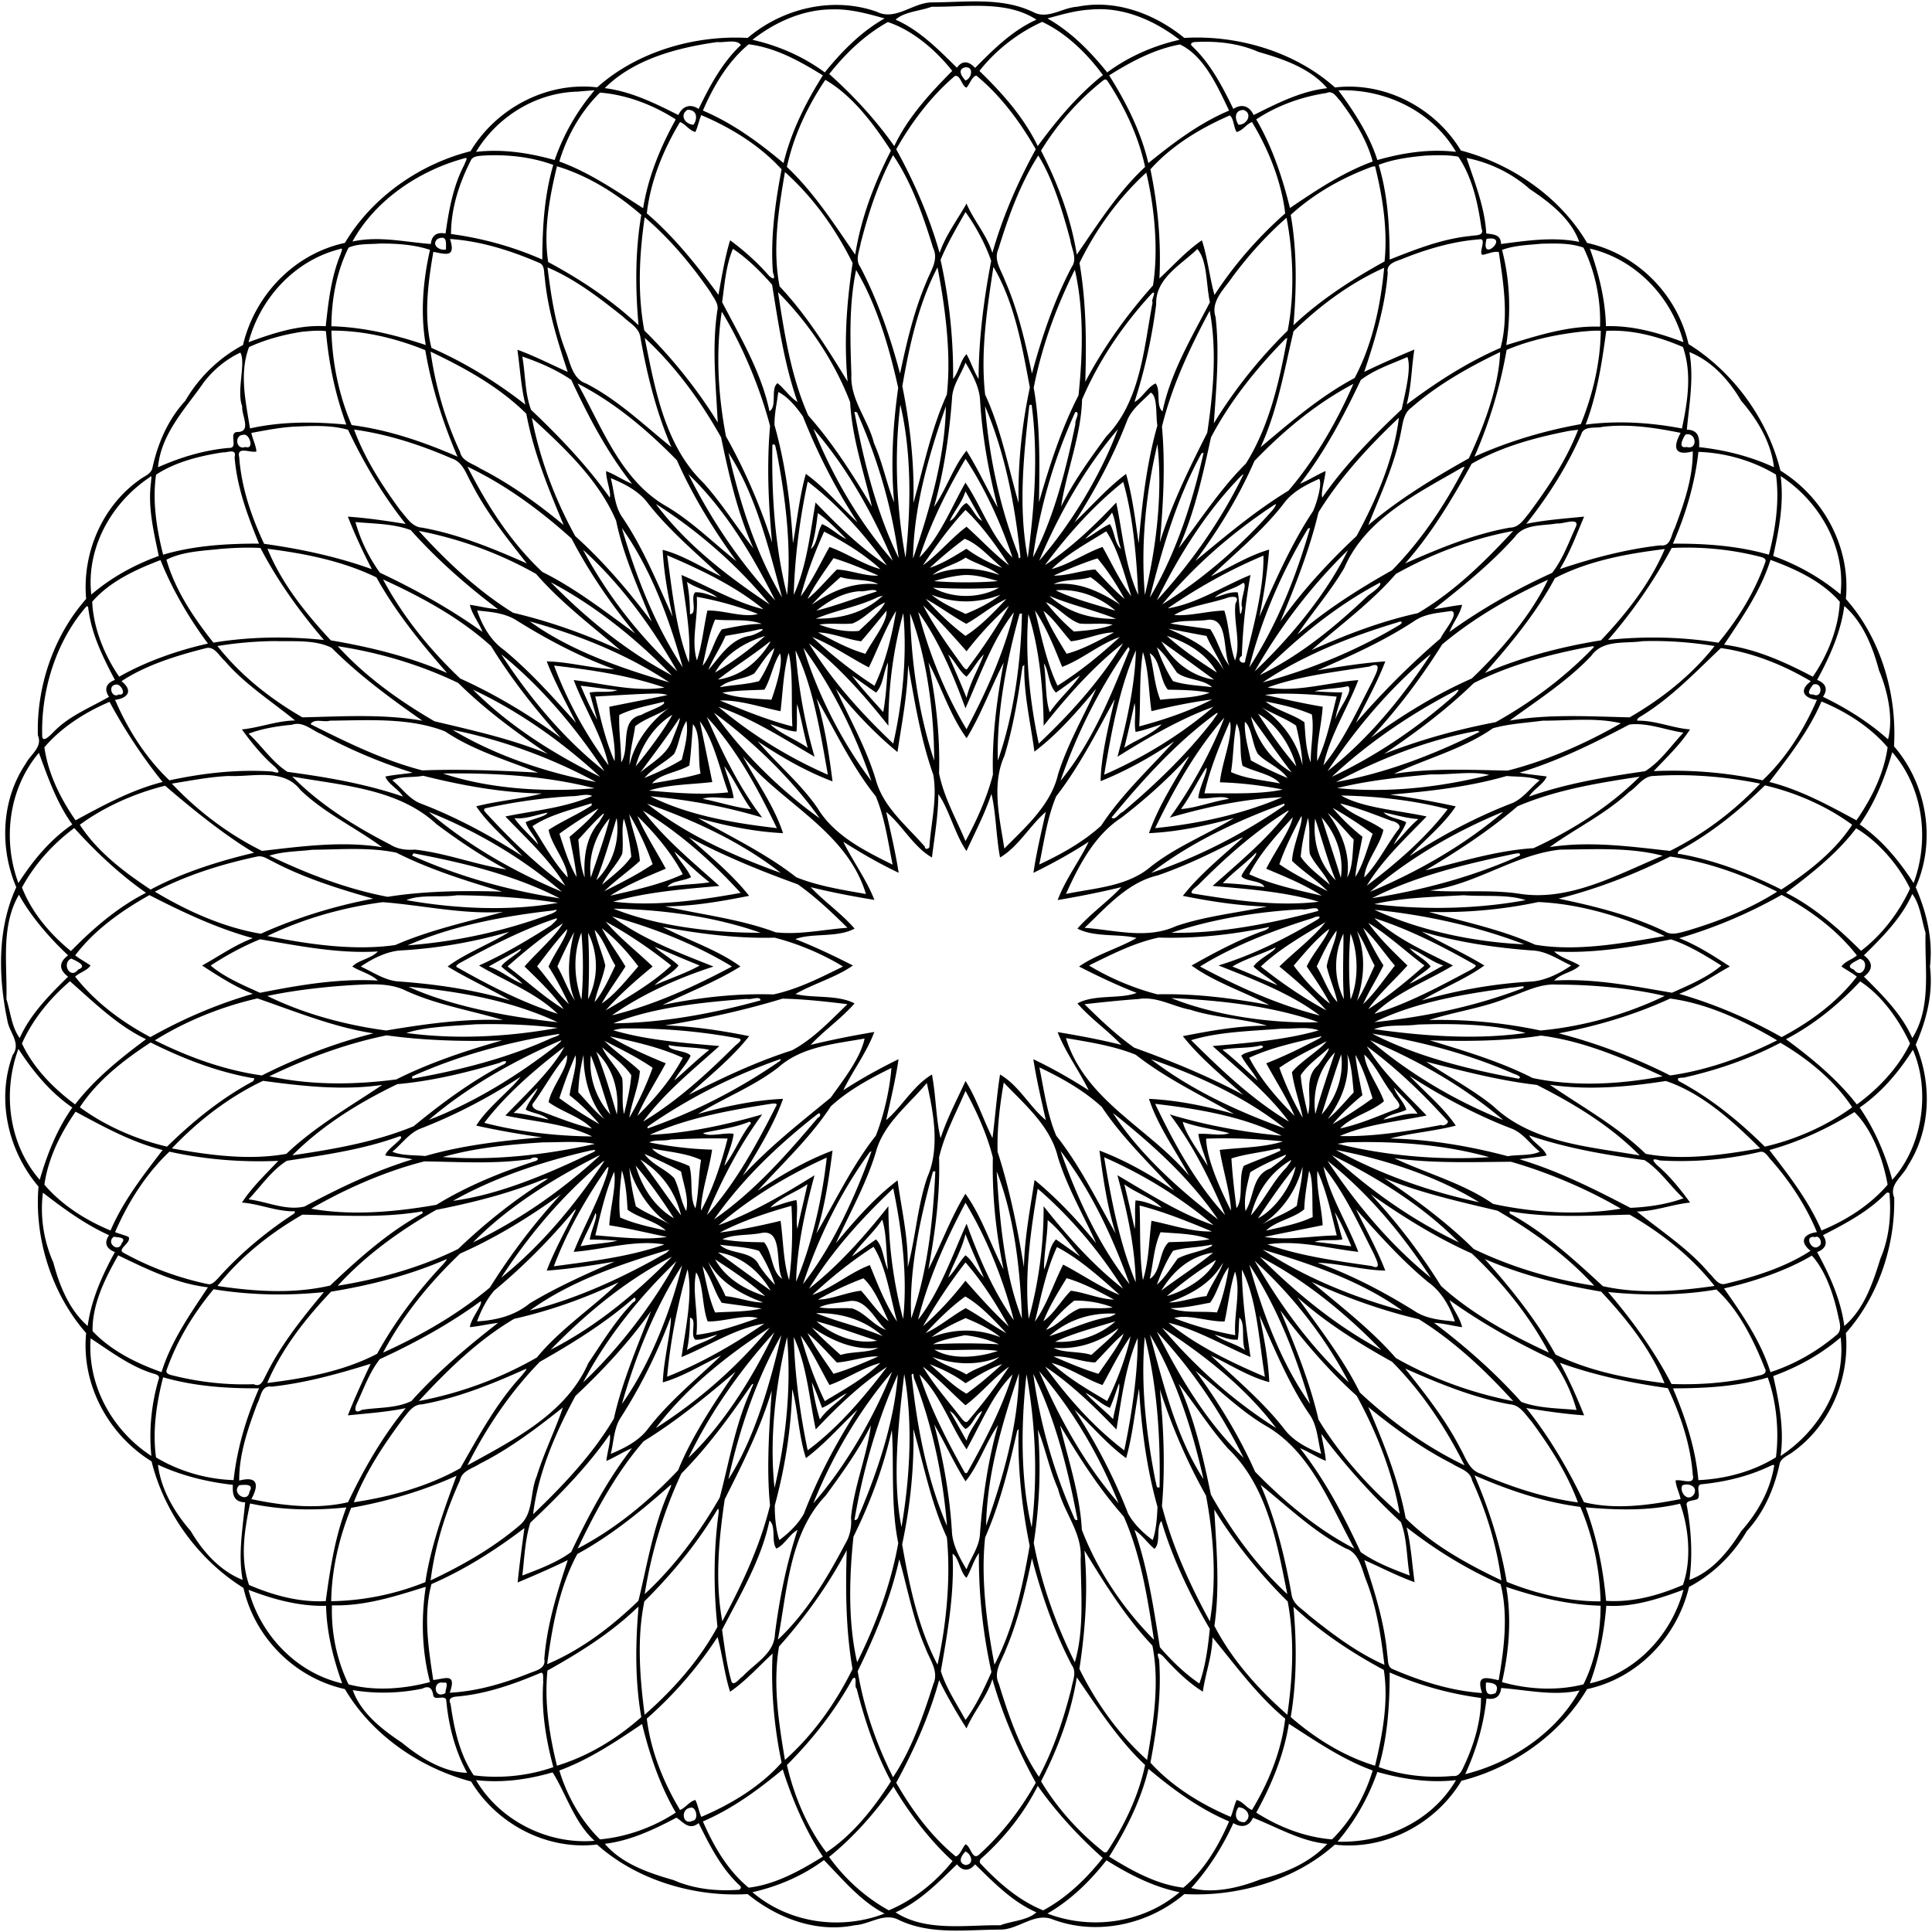 <svg xmlns="http://www.w3.org/2000/svg" width="1361pt" height="1361pt" viewBox="0 0 1361 1361"><path d="M656.09 1.69c24.13.01 49.65-3.99 72.22 7.04 10.07 5 20.25-3.42 30.57-3.97 27-5.51 54.62 4.97 75.44 21.96 37.36-2.25 77.89 9.64 106.11 34.9 35.16-4.24 70.56 14.31 88.69 44.4 36.03 9.52 69.91 32.77 88.91 65.09 35.26 7.85 63.47 36.12 71.46 71.28 31.42 19.52 55.8 52.86 64.73 89.13 30.56 18.92 49.64 54.23 46.09 90.38 24.74 27.78 36.16 67.32 33.92 103.83 23.31 26.95 29.81 66.59 15.3 99.28 7.58 17.62 12.28 36.53 10.03 55.86 2.38 19.11-2.5 37.77-10.03 55.12 11.54 27.21 10.75 59.89-5.45 85.07-3.48 7.54-13.62 13.27-9.69 22.64.65 34.21-11.32 69.75-34.08 95.39 2.88 31.98-11.08 65.03-37.39 83.77-3.26 2.61-8.61 4.13-9.37 8.87-3.77 17.15-11.01 33.82-23 46.83-9.64 16.6-23.89 30.45-40.72 39.36-8.36 35.2-36.07 64.28-71.8 71.97-18.98 32.02-52.54 55.52-88.49 64.58-18.28 30.36-53.69 49.13-89.23 45-28.18 25.2-68.7 36.91-105.99 34.81-25.34 21.56-61.83 29.69-93.3 17.63-12.37-4.56-23.63 7.28-36.11 7.4-24.14-.01-49.65 3.99-72.22-7.04-10.08-5-20.25 3.42-30.57 3.97-27.01 5.51-54.62-4.97-75.44-21.96-37.36 2.25-77.89-9.64-106.11-34.9-35.16 4.24-70.56-14.31-88.69-44.4-36.03-9.52-69.91-32.78-88.91-65.09-35.26-7.85-63.47-36.12-71.46-71.28-31.42-19.52-55.8-52.86-64.73-89.13-30.56-18.92-49.64-54.23-46.09-90.38-24.27-27.67-36.64-66.7-33.56-103.2-21.46-25.22-29.82-61.37-18.16-92.75 6.11-8.34-2.65-16.11-3.8-24.43-6.4-30.65-7.14-64.64 6.3-93.71-11.91-27.89-10.53-61.47 6.58-86.93 3.3-6.52 12.2-11.76 8.63-20.06-.99-34.45 11.15-70.28 34.01-96.11-2.88-31.98 11.08-65.03 37.39-83.77 3.23-2.64 8.62-4.12 9.37-8.87 3.77-17.16 11.01-33.82 23-46.83 9.63-16.6 23.89-30.45 40.72-39.36 8.36-35.2 36.07-64.28 71.8-71.97 18.98-32.02 52.54-55.52 88.49-64.58 18.28-30.36 53.69-49.13 89.23-45 28.18-25.2 68.7-36.91 105.99-34.81C551.42 5.74 586.72-2.68 617.7 8.3c13.01 6.54 25.24-6.3 38.39-6.61m.16 3.07c-8.08 3.08-19.05 3.37-25.36 9.09 17.13 7.54 30.1 21.03 43.22 33.84 4.13-5.8 8.84-4.2 12.79.16 12.93-13.06 26.17-26.31 43.21-34C708.9 0 680.62 5.05 656.25 4.76m-70.09 1.85c-20.56.09-40.17 8.93-56.11 21.42 18.28 4.13 35.88 11.79 50.97 22.98 11.95-14.77 25.43-28.55 42.13-38.02-12.05-3.39-24.36-6.8-36.99-6.38m181.8.17c-10.3.55-20.21 3.54-30.1 6.2 16.71 9.46 30.18 23.25 42.12 38.03 15.09-11.19 32.69-18.85 50.97-22.98C813.2 14.28 790.83 4.5 767.96 6.78m-142.51 8.75c-16.26 9.05-29.81 22.11-41.29 36.61 17.03 15.22 32.6 32.08 45.8 50.77 9.64-20.34 25.31-37.3 40.85-52.97-11.47-14.53-27.69-28.54-45.36-34.41m108.73-.13c-17.13 7.78-32.64 19.83-44.23 34.57 16.04 15.54 31.29 32.62 41.09 52.94 13.39-18.28 28.06-35.79 45.91-50.04-11.21-15.2-25.74-29.44-42.77-37.47M505.26 29.62c-28.15 4-58.57 11.91-79.27 32.46 18.54 2.32 35.42 10.67 51.89 18.97 2.91-6.36 8.37-8.21 14.28-4.32 7.85-16.21 16.5-32.48 29.74-45-2.93-4.4-11.46-1.48-16.64-2.11m336.91-.03c-1.57-.05-4.25.86-2.62 2.71 13.14 12.29 21.48 28.49 29.29 44.43 5.9-3.89 11.37-2.04 14.28 4.32 16.49-8.19 33.22-16.85 51.82-18.92-12.12-14.19-31.01-20.58-48.44-25.57-13.89-6.15-29.29-7.74-44.33-6.97M527.4 31.21c-14.64 12.14-24.74 29.33-32.24 46.68 20.99 8.9 39.42 22.41 56.79 37 5.36-22.15 15.63-42.59 27.71-61.79-16.09-9.93-33.21-19.55-52.26-21.89m303.84.11c-18.12 3.32-34.47 12.11-49.9 21.78 12.08 19.17 22.42 39.62 27.62 61.8 17.6-14.26 35.84-28.11 56.88-37.01-8.18-16.99-17.53-38.41-34.6-46.57M679.52 47.5c-5.34 1.7-1.9 6.49.63 9.22 4.63-1.64 6.04-10.29-.63-9.22m-6.9 6.07c-16.83 14.36-30.39 32.39-41.28 51.58 12.73 23.16 23.34 47.54 30.57 73 4.25-12.54 12.86-23.81 18.95-34.74 5.17 12.09 14.28 22.09 18.23 34.74 7.22-25.46 17.84-49.84 30.57-73-11.05-19.34-24.65-37.73-41.9-51.92-3.18.81-4.54 5.95-6.91 8.53-3.44-1.14-4.21-9.37-8.23-8.19m-91.21 2.68c-12.55 18.61-22.32 39.37-27.08 61.36 19.11 17.98 33.6 40.67 48.12 61.76 4.03-25.53 13.41-50.3 25.18-73.25-12.15-18.78-27.15-38.83-46.22-49.87m196.08.13c-17.56 13.78-32.46 30.71-44.14 49.74 11.81 22.93 21.16 47.72 25.2 73.25 14.53-21.05 28.89-43.9 48.11-61.76-4.64-21.79-14.4-42.24-26.6-60.79-.72-.89-1.58-1.03-2.57-.44m-370.82 8.18c-29.17.75-56.44 17.68-71.34 42.43 18.65-2.18 37.45.71 55.4 5.75a152.566 152.566 0 0128.09-49.09c-4.06.17-8.12.58-12.15.91m536.17-.88c10.16 13.69 21.86 31.23 27.44 49.06 17.97-5.08 36.72-8.02 55.39-5.75-16.7-28.66-50.03-44.67-82.83-43.31m-520.2 1.56c-13.44 13.22-23.22 30.52-28.63 48.53 21.35 7.73 40.27 20.87 59.05 32.9 3.53-22.11 12.21-43.09 22.98-62.55-15.86-10.16-34.45-17.4-53.4-18.88m511.68.31c-17.43 2.61-34.73 8.84-49.38 18.56 11.3 19.13 18.85 42.19 23.76 62.43 18.33-12.41 37.2-25.05 58.29-32.77-4.25-15.73-13.21-29.81-22.91-42.77-2.66-2.68-5.06-7.65-9.76-5.45M484.28 77.36c-5.89 3.88-1.44 10.26 4.24 10.52 3.22-4.56 2.42-10.74-4.24-10.52m391.73.11c-6.47.05-6.34 6.19-3.53 10.41 6.12.14 10.2-8.06 3.53-10.41M494 81.08c-1.64 3.86-2.34 8.07-4.12 11.89-4.3-.95-6.78-5.42-10.84-7.02-11.8 19.57-20.83 41.72-23.39 64.38 19.42 16.62 35.9 37.34 50.46 57.38 2.14-11.69 4.65-27.02 8.22-38.44 9.74 7.16 19.28 15.66 27.39 24.97 1.52 1.47 5.24 4.28 2.75-2.37-1.79-24.41 1.58-48.67 6.12-72.57-15.27-16.85-35.66-29.34-56.59-38.22m372.28.24c-20.62 9.01-40.89 21.16-55.87 37.98 5.24 25.29 7.63 51.03 6.34 76.85 9.74-9.06 19.02-19.43 29.92-26.88 3.85 11.43 5.62 27.2 8.88 38.51 13.88-21.35 30.71-40.64 49.82-57.46-2.74-22.62-11.64-44.8-23.41-64.37-4.07 1.6-6.57 6.07-10.84 7.02-2.16-3.43-2.02-9.8-4.84-11.65m-526.53 28.31c-3.13.35-6.95.35-8.26 3.77-8.08 15.85-13.81 33.77-13.76 51.45 22.12 2.96 43.82 8.96 64.3 18 .05-22.4 1.37-44.99 7.72-66.69-15.8-5.77-33.16-7.56-50-6.53m289.39-.31c-10.46 19.51-17.37 40.68-22.84 62.07-.86 5.4-4.02 11.55-.32 16.59 12.44 23.79 21.27 49.55 28.06 75.23 4.64-21.88 9.7-43.97 18.56-64.62 2.84-7.6 8.85-15.46 4.75-23.85-6.94-22.56-15.1-46.11-28.21-65.42m102.27.23c-12.88 20.18-21.07 43.09-28.09 65.89-3.5 7.67 1.9 14.83 4.47 21.76 9.22 21.04 14.47 43.58 19.16 65.99 6.93-25.67 15.57-51.44 28.07-75.21 4.11-5.81-.25-12.76-1.05-18.9-5.39-20.09-12.24-43.06-22.56-59.53m272.57.08c-11.05 1.03-22.42 2.49-32.77 6.49 6.59 21.68 7.67 44.35 7.74 66.74 18.37-7.23 36.99-14.66 56.82-16.6 2.88-.73 10.32.41 7.85-5.45-2.49-17.52-6.3-35.58-16.33-50.44-7.67-1.4-15.55-1.07-23.31-.74m-676.67 1.85c-31.9 8.57-63.09 29.46-79.02 58.67 18.5-4.11 36.8.36 55.21 1.73.6-5.88 4.03-8.63 10.35-7.37 2.38-16.55 5.33-33.39 13.22-48.4.29-1.43 3.29-5.77.24-4.63m705.82-.22c5.1 15.47 12.95 34.82 13.85 53.17 5.23.81 10.27.69 10.41 7.47 18.3-2.43 36.71-5.19 55.11-1.52-5.74-16.2-20.78-27.8-34.75-37.12-12.65-11.17-28.08-18.71-44.62-22m-640.78 5.87c-5.26 21.93-9.62 45.37-6.18 67.47 22.83 12.25 44.71 26.76 63.65 44.52-2.3-25.84-2.43-52.1 1.94-77.73-17.26-14.98-37.45-27.62-59.41-34.26m574.1.36c-20.87 7.66-40.79 18.86-57.2 33.89 4.49 25.64 4.14 51.9 1.91 77.75 19.07-18.01 41.35-32.34 64.19-44.97 2.27-22.21-1.29-45.19-6.69-67.03l-2.21.36m-413.5 3.71c-4.49 26.46-8.94 54.01-3.77 80.53 18.9 19.98 33.98 44.26 47.92 67.05-2.71-27.84-.65-55.88 3.52-83.44-11.72-23.82-27.82-46.4-47.67-64.14m254.53.38c-19.46 17.8-35.53 40.03-47.03 63.66 4.77 27.67 4.95 55.75 4.08 83.75 12.95-24.59 29.26-47.21 47.7-67.92 4.02-25.63.89-55.85-4.75-79.49m-127.33 27.79c-6.26 11.02-12.76 21.98-17.58 33.72 6.1 27.54 9.12 55.72 8.84 83.86 4.17-5.13 5.13-13.1 9.44-17.47 3.21 5.66 5.08 12 8.54 17.53-.02-27.42 3.59-55.86 8.84-83.22-4.14-12.1-10.94-24.48-18.08-34.42m-226.01 3.66c-3.78 26.33-5.2 53.51-.26 79.79 19.67 19.3 38.08 42.44 51.73 64.83-1.19-25.14-4.25-52.87-.29-78.82 1.23-4.98-2.81-9.07-4.91-13.13-13.25-19.28-28.47-37.47-46.27-52.67m452.14.37c-14.18 12.44-26.89 26.58-38.13 41.74-5.6 8.36-15.52 17.06-11.86 28.14 2.91 24.9.47 50.16-1.2 74.9 14.52-23.74 32.08-45.74 52-65.27 5.08-25.76 3.89-55.53-.81-79.51m-597.95 14.85c-4.84 4 1.05 8.58 5.86 7.49-.16-4.05 1.22-10.46-5.86-7.49m8.67.1c4.26 13.35-2.9 10.74-11.73 9.05-3.83 22.09-6.87 45.85-1.34 67.67 23.67 10.39 45.79 24.02 66.19 39.96-3.14-12.66-3.8-25.74-5.64-38.63 12.16 4.34 23.65 10.4 35.45 15.59-7.17-21.71-14.15-43.81-16.2-66.72-.72-3.53.15-8.54-3.87-10.12-19.99-8.58-41.04-15.33-62.86-16.8m725.38.23c-18.93 1.42-37.31 6.85-54.84 13.93-4.45 1.72-11.23 3.25-9.96 9.74-1.86 23.96-9.02 47.09-16.54 69.74 11.55-5.63 23.4-10.8 35.31-15.76-2.08 12.87-2.04 26.08-5.44 38.71 20.66-15.5 42.42-29.62 66.16-39.88 5.83-21.79 2.08-45.41-1.26-67.55-3.96-.57-7.49 1.3-11.24 2-3.6-.47 3.14-11.87-2.19-10.93m4.84-.29c-4.74 18.23 17.36-2.99 0 0m-779.37 3.26c-7.38.63-15.39-.13-22.32 2.9-8.47 17.08-12.01 36.42-12.07 55.4 22.75.57 45 6 66.47 13.23-3.87-22.24-1.99-45.16 2.99-67.06-11.15-3.72-23.28-4.47-35.07-4.47m818.01.14c-9.21.9-19.19 1.16-27.75 4.36 5.73 21.84 6.35 44.77 2.97 67.05 21.47-6.51 43.32-13.78 66.07-12.98.65-19.02-3.34-38.54-11.67-55.67-9.37-3.39-19.75-2.96-29.62-2.76m-846.4 3.76c-31.66 7.88-56.08 34.42-64.37 65.61 17.4-6.36 35.57-12.44 54.37-11.23 1.89-17.24 3.8-34.74 10.54-50.9.22-1.31 2.23-4.84-.54-3.48m276.84-.16c-4.92 11.68-5.87 25.01-7.59 37.58 12.78 24.57 27.61 49.31 33.34 76.81 5.66-3.3.51-15.96 5.7-19.76 4.99 4.1 8.57 9.77 14.07 13.3-9.33-26.76-13.44-54.78-17.91-82.64-8.06-9.36-18.12-19.1-27.61-25.29m327.16.13c-11.47 11.16-29.64 20.64-28.99 38.95-2.97 23.41-8.04 46.4-15.29 68.85 5.84-3.26 9.09-10.49 14.89-13.12 3.81 4.75-.02 15.71 4.87 19.72 5.76-27.64 20.57-52.18 33.39-76.94-2.74-11.93-1.67-29.26-8.87-37.46m276.53-.29c6.28 17.57 10.88 35.85 11.32 54.65 18.82-.58 37.16 4.63 54.6 11.28-8.24-31.79-33.67-58.5-65.92-65.93M385.7 188.38c2.54 20.29 5.53 40.73 13.1 59.85 3.07 8 4.76 18.77 14.08 21.93 22.46 11.53 40.68 29.24 60.11 44.88-10.7-24.77-17.19-51.04-21.88-77.53-.96-6.78-7.77-10.03-12.21-14.42-16.55-13.17-33.6-26.4-53.2-34.71m274.74-.05c-13.39 25.6-19.85 55.15-24.79 83.72 5.44 27 8.57 54.65 7.79 82.29 7.23-25.35 12.48-52.02 23.58-76.41 3.24-29.35-1.37-62.37-6.58-89.6m39.38-.36c-4.51 29.76-9.19 59.91-5.84 90.01 11.25 24.32 16.26 51.06 23.58 76.36-.6-27.33 2.24-54.66 7.92-81.34-5.37-28.86-10.83-59.91-25.66-85.03m275.28.65c-23.74 10.63-45.34 26.61-63.86 44.73-6.5 27.5-11.32 55.75-23.22 81.69 21-17.57 41.88-35.8 66.26-48.74 12.56-23.72 18.27-51 20.82-77.68m-372.01 1.61c-5.05 24.08-4.18 48.93-3.32 73.37-1.02 17.94 11.8 31.94 15.93 48.68 6.01 13.36 9.2 29.68 14.19 41.58-2.49-26.85-.91-53.99 2.85-80.64-6.24-28.3-15.19-58.85-29.65-82.99m154.09-.22c-13.17 26.3-23.33 54.24-28.98 83.12 4.74 26.41 4.12 55.59 3.72 80.64 7.14-24.87 15.6-51.5 27.86-75.29 3.05-29.07 3.84-60.52-2.6-88.47m-209.09 15.83c4.51 29.43 9.15 59.38 21.26 86.8 17.38 19.56 31.66 42.07 44.9 64.28-5.72-24.37-14.06-48.56-15.36-73.62-11.07-28.85-29.12-55.58-50.8-77.46m263.5.74c-20.32 21.97-37.56 47.34-49.32 74.84-.68 25.68-11.14 50.74-14.76 75.46 8.67-17.67 20.31-33.64 31.86-49.49 24.15-24.83 26.43-62.14 32.62-94.59-1.68.08 3.29-8.85-.4-6.22m-303.13 12.96c-4.37 28.98-2.53 59.09 2.96 87.82 13.31 23.76 24.18 48.86 32.5 74.87-2.62-27.05-3.83-54.86-1.45-82.19-7.35-27.97-20.01-57.58-34.01-80.5m343.73-.64c-13.91 25.95-26.64 52.96-33.64 81.65 2.47 27.15.91 54.78-1.51 81.64 8.24-27.03 20.78-52.36 33.42-77.36 4.2-28.31 6.98-57.76 1.73-85.93m-639.34 14.79c-12.85 2-25.56 5.35-37.39 10.79-7.05 18.52-2.33 38.46.65 57.33 22.24-5.01 45.27-4.8 67.86-2.7-7.85-21.21-12.39-43.32-14.37-65.84-5.56-.7-11.2-.05-16.75.42m20.63-.78c.56 22.72 5.3 45.62 14.25 66.55 25.86 3.32 50.76 11.83 74.57 22.23-10.38-24.04-18.32-49.18-22.72-75.03-20.93-8.45-43.44-13.87-66.1-13.75m881.26.65c-18.27 2-36.39 5.8-53.4 12.92-4.48 25.88-12.12 51.15-22.64 75.21 23.83-10.79 49.43-18.36 74.92-22.9 8.43-20.87 13.75-43.21 14.06-65.77-4.32-.29-8.69.21-12.94.54m16.79-.47c-3.03 22.38-6.43 44.8-14.52 66.02 22.5-2.92 45.59-1.51 67.85 2.75 3.94-18.74 7.18-38.85.68-57.41-16.95-7.28-35.42-12.37-54.01-11.36m-677.37 4.95c7.28 36.08 14.08 75.81 41.53 102.27 12.91 14.36 23.3 31.17 35.07 45.96-11.23-24.87-17.26-51.59-22.78-78.16-14.41-25.68-32.21-50.17-53.82-70.07m451.39.64c-20.34 20.71-38.95 43.71-52.49 69.5-5.74 26.46-11.6 53.25-22.82 78.09 15.31-19.7 29.27-41.78 47.38-59.62 16.53-26.27 23.67-58.08 29.23-88.61-.32.16-.98.48-1.3.64m-736.22 9.71c-9.89 4.61-18.71 11.88-25.45 20.51-12.94 18.7-30.44 36.41-32.56 60.25 15.85-7.01 32.54-12.1 49.9-13.61 7.41.52-.91-11.27 6.25-11.22 10.02-.2 2.46-12.28 3.17-18.04-4.19-10.82 2.74-30.66-1.31-37.89m133.98-.67c3.43 24.32 10.37 48.2 20.73 70.48 1.28 6.74 9.01 8.32 14.05 11.7 21.23 10.86 40.69 24.79 58.99 39.98-10.65-25.45-21.26-51.11-26.3-78.4-19.12-18.99-43.26-32.25-67.47-43.76m753.45.3c-22.17 10.69-43.89 22.89-62.53 39.14-5.46 3.94-5.99 10.81-7.24 16.81-4.4 23.02-14.48 44.33-23.1 65.95 21.76-18.4 46.04-33.14 70.81-47.04 10.91-23.03 21.3-51.29 22.06-74.86m133.32.02c3.31 18.27-.11 36.52-1.78 54.62 8.2.22 9.01 5.61 8.65 12.32 18.22 2.03 36.06 6.46 52.72 14.17-2.04-17.6-11.62-33.55-23.08-46.76-8.47-14.5-20.7-28.13-36.51-34.35m-822.15 3.13c2.27 12.45 1.73 25.65 6.17 37.53 20.14 19.06 39.39 39.27 55.43 61.8 1.33-3.19-2.88-13.24-2.51-18.6 6.32 2.4 11.9 6.38 18.18 8.92-17.58-22.28-30.81-47.55-42.74-73.21-10.54-7.15-22.49-12.36-34.53-16.44m623.5.33c-11.09 4.87-23.09 8.77-32.81 16.17-12.13 25.55-25.45 50.72-42.82 73.14 6.22-2.57 11.86-6.32 18.03-9-.47 5.78-3.54 15.33-2.35 18.69 15.88-22.92 35.68-42.99 55.95-62.19 2.28-10.82 7.07-29.07 4-36.81m-311.29 3.95c-3.1 8.49-9.2 15.99-9.49 25.35-1.98 25.72-5.63 51.45-12.7 76.29 8.53-12.03 13.61-28.28 22.89-39.61 8.14 12.87 14.39 26.97 22.02 40-6.38-24.81-10.97-50.13-12.45-75.72-.52-9.43-5.87-18.93-10.27-26.31m-273.29 14.69c17.27 30.89 30.71 68.69 63.17 86.86 17.82 10.67 32.55 25.49 48.74 38.29-16.2-22.29-30.78-45.93-41.92-71.07-20.65-21.08-43.6-40.58-69.99-54.08m546.55.27c-26.2 13.8-49.23 33.07-69.71 54.31-10.86 25.02-25.35 48.49-41.59 70.43 21.09-17.44 42.09-35.19 65.54-49.49 19.06-22.05 35.08-50.55 45.76-75.25m-405.15 5.73c-.9 7.79-2.85 15.54-2.63 23.4 7.64 27.13 11.3 55.22 12.99 83.28 2.97-16.28 4.56-32.98 9.07-49 13.54 9.77 24.18 22.87 36.4 34.11-15.34-23.42-28.11-48.53-38.44-74.54-4.57-6.53-10.5-13.88-17.39-17.25m262.4.41c-5.89 6.14-13.26 11.43-16.58 19.54-9.65 25.24-22.58 49.15-37.13 71.88 12.02-11.45 22.99-24.14 36.33-34.13 4.5 15.99 6.52 32.56 8.86 48.95 2.28-27.12 5.54-56.05 13.19-83.05-1.27-6.77.36-20.65-4.67-23.19m-176.41 8.47c-4.39 35.8-2.71 72.88 3.65 107.86 3.97-35.51 4.29-74.34-3.65-107.86m90.91.39c-4.12 35.41-7.89 72.76-1.13 107.67 4.64-35.76 7.54-72.12 2.71-108.01-.39.08-1.18.25-1.58.34m-58.82.79c-12.04 34.36-22.8 71.44-23.12 107.32 11.62-34.48 22.59-71.19 23.12-107.32m27.57-.08c2.85 35.4 10.28 70.51 23.09 103.67.59 1.13.2 5.18 1.86 2.63-3.74-36.15-10.72-73.14-24.95-106.3m-91.98 4.1c6.66 35.22 15.43 70.54 31.18 102.92-4.58-34.95-14.58-69.19-28.83-101.43-.33-1.22-1.11-1.72-2.35-1.49m155.55.09c-14.78 32.42-24.99 67.02-29.78 102.32 14.84-28.19 23.37-62.24 29.93-94.13-.94-1.38 3.93-8.92-.15-8.19m-382.79 4.08c5.69 29.15 16.23 57.37 30.59 83.33 20.08 18.04 37.56 38.67 53.8 60.18-9.14-23.29-19.97-46.27-25.01-70.98-12.22-28.87-36.7-51.63-59.38-72.53m610.78-.13c-21.17 20.08-41.31 41.8-56.66 66.71-6.3 26.51-16.46 51.88-26.87 76.95 15.71-21.97 34.01-41.92 53.71-60.31 14-25.85 26.35-54.42 29.82-83.35m-778.77 6.32c-9.98.63-19.8 2.59-29.62 4.39.91 4.43 3.18 8.55 3.58 13.1-4.35 1.15-14.11-4.1-12.11 4.11 1.52 21.19 8.56 41.8 17.52 60.92 25.73 3.6 51.39 9.03 75.92 17.88-6.25-12.05-11.99-24.38-16.92-37.03 13.67.97 27.23 2.95 40.74 5.16-16.22-20.39-29.46-42.89-40.61-66.34-12.34-3.52-25.82-2.75-38.5-2.19m922.18.12c-4.83 1.26-13.01-1.06-14.95 5.23-9.98 22.71-23.33 43.72-38.77 63.11 13.45-2.78 27.15-3.71 40.79-5.1-5.28 12.5-10.03 25.34-17.1 36.98 22.99-7.79 46.57-14.01 70.73-16.74 7.57 1.15 7.52-7.31 10.18-11.95 6.48-17.35 12.88-35.47 12.73-54.24-12.75 3.35-14.26-2.59-8.54-13.05-18.09-3.63-36.58-6.5-55.07-4.24m-555.86 1.35c13.53 33.6 32.15 65.65 55.95 93.01-14.21-33.31-32.14-65.61-55.95-93.01m214.45.41c-23.3 27.47-41.39 59.43-55.42 92.6 23.28-26.78 43.92-61.55 55.42-92.6m-538.03.15c7.6 20.63 19.78 39.45 32.77 57.14 4.24 4.71 8.01 11.55 15.14 11.96 25.72 4.63 50 14.68 73.78 25.2-14.02-17.83-28.42-35.83-38.83-56.21-3.84-6.58-6.12-15.26-14.21-17.81-21.93-9.53-44.93-17.02-68.65-20.28m856.27.88c-23.8 4.61-47.92 11.12-68.99 23.23-13.57 24.63-28.12 49-46.83 70.16 23.81-10.47 48.03-20.59 73.78-25.19 6.34-.01 9.7-5.6 13.24-9.86 13.68-18.35 26.56-37.69 34.85-59.11-1.51.2-4.54.58-6.05.77m-934.34 2.85c-6.56.11-5.02 11.07 1.45 8.53 6.81 2.16 2.84-10.02-1.45-8.53m1015.99-.18c-2.02 2.81-5.54 10.1.84 8.71 8.16 2.37 6.85-10.84-.84-8.71m-643.23 7.22c-.63 35.47 1.7 71.31 10.35 105.79 3.23-34-1.02-68.3-7.5-101.71-.74-1.5-.33-5.56-2.85-4.08m271.24-.5c-8.18 34.65-11.81 70.71-8.84 106.26 8.27-34.44 12.58-72.15 8.84-106.26m-658.41 5.8c-16.25 2.52-33.12 6.64-47 15.71-2.7 18.56.36 38.16 4.97 56.36 21.96-6.45 44.87-7.82 67.55-7.78-7.96-19.39-15.58-39.73-17.2-60.91 1.61-6.51-5.13-3.09-8.32-3.38m1039.5-.35c-2.48 22.37-8.93 44.13-17.96 64.67 22.74-.16 45.58 1.41 67.6 7.76 4.72-18.24 7.57-37.9 5-56.44-16.3-9.8-35.62-15.38-54.64-15.99m-683.27.64c7.96 35.2 19.37 71.04 37.74 101.83-9.35-34.75-18.54-72.31-37.74-101.83m333.22.43c-17.22 31.39-27.6 66.69-36.37 101.54 18.44-31.09 29.9-66.71 37.86-102.04-.37.13-1.12.38-1.49.5m-166.2 3.83c-13.01 21.9-24.56 45.19-32.48 69.49 14.34-14.39 22.36-34.99 32.4-52.71 11.15 16.39 18.4 38.54 33.16 52.72-8.24-24.13-19.24-48.61-33.08-69.5m-350.9 5.51c13.75 27.07 30.54 53.39 52.8 74.19 23.36 11.56 45.48 28.82 65.36 43.31-16.14-19.43-32.54-43.15-44.81-66.86-22.03-19.83-46.39-37.83-73.35-50.64m700.32.83c-31.16 18.08-67.59 35.7-82.6 70.45-9.43 16.28-23.81 32.88-32.99 46.89 20.43-17.6 43.22-32.03 66.65-45.21 20.5-20.9 37-45.62 50.46-71.56 1.29-1.95-.34-1.15-1.52-.57m-544.66 4.46c16 32.26 36.53 62.54 61.12 88.93-16.06-32-35.1-64.02-61.12-88.93m389.84.78c-24.98 25.37-44.24 56.34-59.88 88.15 24.42-26.5 45.39-56.5 61.12-88.92-.31.19-.93.58-1.24.77m-769.39 1.45c-26.91 17.98-44.8 49.64-41.08 82.59 13.97-11.97 30.33-20.99 47.52-27.2-3.54-17.11-7.88-34.51-5.4-52.27-.17-1.24 1.11-5.46-1.04-3.12m1148.97-.9c2.49 19.02-1.18 37.92-5.23 56.3 17.12 6.18 33.4 15.25 47.41 27.06 3.88-32.91-14.66-65.48-42.18-83.36m-824.14 1.45c2.6 9.53 2.53 20.1 8.66 28.32 14.47 21.52 24.35 46.07 34.93 69.28-3.31-15.51-6.2-31.21-7-47.07 14.59 3.78 27.53 12.38 41.15 18.73-17.57-16.53-36.53-32.33-51.51-51.53-6.46-8.7-16.46-13.69-26.23-17.73m499.05.52c-9.43 4.27-19.05 9.11-25.22 17.75-14.78 19.06-33.83 34.48-51.04 51 13.57-6.49 26.55-14.7 41.04-18.91-1.31 15.87-3.67 31.66-6.88 47.26 11.12-25.15 22.42-51.16 37.83-74.4 2.85-6.4 6.59-19.73 4.27-22.7m-360.28 1.95c-5.61 26.25-9.11 52.97-9.85 79.81 9.21-20.34 11.55-43.27 15.35-65.11 15.5 16.06 31.62 31.89 50.23 44.29-15.77-21.85-34.34-42.7-55.73-58.99m222.26.21c-20.86 16.62-39.19 37.17-55.15 58.63 18.6-12.22 34.94-27.92 50.22-44.1 4.52 21.24 6.14 44.78 15.48 65.09-1.12-26.48-3.57-55.31-10.55-79.62m-111.16 6.63c-2.24 7.72-7.91 13.67-11.05 20.92 5.23-2.52 6.61-10.25 11.78-12.68 4.44 3.55 6.17 9.91 11.12 12.69-3.98-6.82-8.29-14.66-11.85-20.93M462.02 355c21.36 28.58 50.59 51.09 80.19 70.8-22.62-27.58-50.13-51.59-80.19-70.8m435.65.65c-29.44 19.38-56.54 42.86-78.94 70.13 29.18-18.24 55.47-41.08 78.16-66.94.65-.94 3.42-5.01.78-3.19m-217.52 3.57c-11.15 11.95-20.89 25.38-29.99 39.01 11.08-8.02 20.14-19.29 30.72-27.19 9.96 8.91 19.2 19.02 29.94 27.2-8.88-13.87-19.08-27.9-30.67-39.02m-104.05 2.23c-.99 8.53-2.14 17.12-4.85 25.31 4.57-3.64 4.46-12.24 7.87-17.53 6.25 2.57 11.03 7.69 17.15 10.55-6.25-6.34-13.62-13.96-20.17-18.33m207.3-.41c-4.98 7.47-12.94 12.01-18.9 18.55 6.01-3.07 11.17-7.68 17.37-10.38 3.41 5.29 3.31 13.9 7.88 17.56-3.11-8.29-3.18-18.32-6.35-25.73m-532.99 6.71c3.43 12.54 9.5 25.07 17.23 35.69 25.21 11.9 49.57 25.45 72.26 41.71-2.49-6.59-7.33-12.2-8.9-19.1 6.61.95 13.11 2.7 19.8 3.09-21.97-16.56-42.96-35.01-61.45-55.71-12.4-4.64-25.96-4.43-38.94-5.68m846.5.96c-10.17 1.89-23.09.14-29.78 9.54-17.08 19.06-37.05 35.06-56.99 50.84 6.65-.75 13.18-2.35 19.85-3.02-1.56 6.89-6.41 12.49-8.89 19.08 22.65-16.32 46.95-30.05 72.34-41.61 7.52-9.69 11.61-21.41 16.68-32.44 3.07-7.19-9.99-1.59-13.21-2.39m-658.81 3.25c9.91 34.29 23.23 68.22 42.83 98.17-9.4-34.28-22.52-69.57-42.83-98.17m483.32.37c-18.32 30.34-32.71 63.36-41.35 97.81 19.56-30.03 32.96-63.85 42.83-98.18-.37.09-1.11.28-1.48.37M295 373.96c19.79 21.72 41.42 42.14 66.45 57.71 26.04 6.13 51.28 15.16 75.52 26.34-20.25-17.27-41.74-33.45-59.31-53.7-25.58-14.51-53.78-24.74-82.66-30.35m285.57.54c-6.69 14.65-12.41 30.01-16.51 45.62 8-10.75 13.7-23.16 20.27-34.81 12.13 4.31 23.21 12.14 35.85 15.57-11.52-10.68-26.55-19.71-39.61-26.38m198.71-.22c-13.14 8.19-27.34 15.77-38.46 26.6 12.64-3.43 23.72-11.26 35.85-15.57 6.57 11.65 12.26 24.07 20.28 34.81-4.73-15.31-9.46-33.37-17.67-45.84m285.15.04c-28.4 5.48-55.94 15.88-81.11 29.99-17.53 20.29-39.38 36.07-59.35 53.67 24.09-10.87 48.92-20.36 74.83-26.04 25.6-15.1 47.09-36.19 67.18-57.92-.39.08-1.16.23-1.55.3m-384.89 5.25a318.154 318.154 0 00-24.56 20.44c9.29-3.05 17.56-8.38 25.84-13.43 7.67 5.69 16.28 10.08 25.2 13.45-8.47-6.89-16.77-16.93-26.48-20.46m-523.83 7.07c-12.83 1.41-27.05 1.81-38.46 7.65 6.22 21.6 19.21 40.95 33.1 58.42 25.65-4.24 51.94-4.55 77.82-1.9-17.06-19.97-32.54-41.4-44.67-64.78-9.25-.52-18.57-.13-27.79.61m1021.92-.63a354.954 354.954 0 01-44.81 64.77c25.83-2.7 52.14-2.17 77.72 1.99 13.99-16.85 25.68-35.9 32.98-56.61 1.29-2.92-2.38-3.7-4.44-4.16-20.04-5.08-40.8-6.98-61.45-5.99m-989.2.59c9.88 24.27 26.86 45.42 44.61 64.5 27.97 4.73 55.8 11.57 81.91 22.98-18.41-20.97-36.19-42.83-49.78-67.33-23.85-11.59-50.52-16.89-76.74-20.15m222.29.7c16.96 31.93 39.83 61.06 66.36 85.59-17.89-31.44-39.57-61.26-66.36-85.59m538.84.26c-25.68 25.04-47.92 54.05-65.66 85.37 25.67-24.25 51.15-55.54 65.66-85.37m217.09-.01c-24.36 3.25-49.42 8.32-71.27 19.73-13.18 24.53-31.02 46.03-49.33 66.8 26.1-11.24 53.78-18.49 81.77-23 17.95-18.98 34.65-40.15 44.94-64.34-1.53.2-4.59.61-6.11.81m-696.67 3.63c3.6 25.2 6.22 52.77 15.28 75.59 1.79-19.33-2.55-41.39-5.19-61.72 19.01 8.02 37.41 19.14 57.76 24.13-19.72-16.28-44.21-27.88-67.85-38m420.05.23c-23.65 9.92-46.3 22.53-67.4 37.16 20.63-3.33 39.11-15.78 58.27-23.54-3.45 18.78-5.43 37.84-6.08 56.92-4.99 3.65 2.79 7.05 2.36 3.22 5.83-23.63 13.28-51.07 12.85-73.76m-209.85 1.37c-7.18 5.09-16.59 6.54-23.22 12.31 15.43-6.37 31.54-5.47 47.08-.02-6.9-5.61-16.32-7.79-23.86-12.29m-93.02.43c-6.37 9.32-13.24 18.56-18.28 28.7 7.57-6.16 13.76-13.82 20.63-20.7 9.62.36 20.37 4.95 29.23 4.22-8.9-3.91-21.12-9.14-31.58-12.22m185.97.14c-10.24 3.17-22.09 8.21-30.86 12.1 8.71.37 19.67-3.67 29.23-4.27 6.68 7.08 13.17 14.46 20.65 20.72-5.37-10.03-12.1-20.31-19.02-28.55m-660.06 1.2c-17.4 6.66-35.81 15.06-48.12 29.37.81 18.68 8.73 37.84 19.01 52.79 19.18-11 42.41-18.88 62.54-23.34-13.36-17.82-25.53-38.84-33.43-58.82m1134.14-.15c-6.82 21.95-20.25 41.04-32.7 59.76 22.16 2.83 42.96 12.22 62.53 22.55 10.28-14.95 18.2-34.11 19.01-52.79-12.51-14.42-31.13-23.05-48.84-29.52m-571.55 11.06c-6.01.75-11.9 2.16-17.68 3.9 13.41 1.17 31.68 1.17 45 .01-8.85-2.6-17.99-5.32-27.32-3.91m-83.51 1.04c-6.91 6.22-14.1 12.5-20.22 19.47 14.03-9.77 29.21-16.17 46.72-14.41-6.23-3.81-18.04-2.31-26.5-5.06m176.04.11c-8.35 2.62-19.23 1.24-25.88 4.94 17.66-2.01 32.46 5.1 46.78 14.38-6.48-6.63-13.41-14.32-20.9-19.32m-498.36 1.56c13.95 26.09 32.92 49.49 54.32 69.78 25.03 11.32 48.79 25.63 71.04 41.89-18.12-20.12-35-41.59-49.28-64.73-22.16-20.05-49-34.56-76.08-46.94m820.6.26c-26.5 12.1-52.09 26.8-74.5 45.52-14.69 23.41-31.4 45.58-50.21 65.8 22.38-16.12 45.91-30.72 71.12-41.81 20.81-19.85 42.17-45.28 53.59-69.51m-702.47 1.71c24.78 25.31 53.47 48.84 85.34 65.61-25.11-25.7-53.48-48.77-85.34-65.61m95.98-.22c1.56 7.49 2.08 15.1 2.11 22.76 5.6-.25-.02-12.53 3.77-15.45 5.41-.22 10.37 2.25 15.5 3.57-6.28-4.79-14.74-6.32-21.38-10.88m391.69.7c-6.11 4.45-14.22 5.48-19.95 10.18 5.34-1.35 10.56-4.06 16.22-3.51 1.37 4.76 1.13 23.78 3.19 10.71-2.18-4.03 4.24-17.29.54-17.38m96.48-.15c-31.68 16.69-59.46 39.82-84.63 65.1 28.51-13.81 53.3-34.25 76.12-55.96 2.84-2.11 10.23-7.02 8.51-9.14M657.23 414c13.9 7.75 32.64 7.75 46.55 0-15.51.93-31.05.82-46.55 0m-51.57 2.48c-11.35.77-21.83 6.63-30.47 13.69 14.41-3.75 28.3-9.07 42.48-13.53-1.56-2.51-8.82.5-12.01-.16m138.05-.64c11.08 5.6 28.32 10.16 42.08 14.35-11.42-10.05-26.81-15.59-42.08-14.35m-87.45 3.14c7.07 5.88 15.71 9.56 23.96 13.51 8.6-3.57 17.21-7.74 24.52-13.5-16.35 6.21-32.13 6.23-48.48-.01m-165.42 1.45c1.1 14.67-4.22 31.03.12 44.8 3.71-11.38 4.75-23.48 7.37-35.13 11.51-.33 25.92 5.39 35.56 2.36-13.81-5.33-28.51-9.47-43.05-12.03m127.87.07c-14.02 6.99-29.83 9.29-43.94 15.33 16.86.1 32.96-3.71 45.88-15.11 2.54-1.67-.81-.5-1.94-.22m120.49-.76c13.09 11.82 29.63 16.47 46.97 16.22-14.98-6.17-31.74-9.71-46.97-16.22m126.55 1c-12.48 4.37-27.97 5.96-38.54 12.5 10.35.97 23.73-2.86 35.26-3.13 3.66 11.4 3.49 23.82 7.54 35.16 4.42-12.39-1.2-26.88.3-40.09 3.35-5.68-1.93-4.82-4.56-4.44m-213.66 1.11c8.52 9.47 17.85 18.42 28.06 26.1 10.72-6.89 19.96-16.65 28.8-26.04-10.1 4.67-18.57 12.16-28.25 17.54-9.84-5.38-18.8-12.2-28.61-17.6m-28.64 2.57c-8.49 3.54-14.41 11.45-22.96 14.79-7.74.76-15.61-.47-23.34.77 8.07 3.1 18.64 5.44 27.88 4.47 6.17-5.73 15.82-14.45 18.42-20.03m113.29-.22c5.87 7.49 12.55 14.48 19.77 20.68 9.03-.68 19.73-1.65 27.29-4.86-7.68-1.38-15.53-.03-23.23-.78-8.98-3.13-14.89-11.64-23.83-15.04m-676.2 3.38c-21.03 24.39-31.57 58.32-30.83 90.34-.06 6.14 5.44.2 7.5-1.73 10.96-11.78 26.12-17.49 39.6-25.34-3.79-5.46-1.83-9.65 4.13-11.89-8.1-15.38-16.03-31.12-18.47-48.57-.42-1.17-.02-4.71-1.93-2.81m589.81-1.03c7.92 15.19 18.03 29.06 28.02 42.93.84.95 2.45 3.33 3.37 1.16 10.56-14.01 20.39-28.62 29.04-43.9-10.96 9.61-20.95 20.51-29.89 32.06-9.73-11.15-19.66-22.2-30.54-32.25m648.88.34c-2.51 18.61-10.25 35.73-19.16 52.06 5.93 2.36 7.92 6.34 4.12 11.9 16.45 7.92 32.32 17.88 45.83 29.96 3.88-14.81-.14-33.83-6.34-48.56-4.45-16.53-11.27-33.94-24.45-45.36m-963.14 3.18c3.61 10.63 9.56 21.21 19.02 27.83 18.58 15.36 34.72 33.55 50.71 51.3-7.07-14.32-14.91-28.33-20.68-43.29 15.76.27 33.04 5.23 47.69 5.52-24.43-8.74-47.54-20.99-69.48-34.73-8.16-4.97-17.99-5.71-27.26-6.63m288.4.13c-5.95 7.2-11.72 14.57-17.9 21.56-10.13-1.4-20.93-6.07-30.34-6.24 10.65 5.7 21.79 11.72 33.39 15.06 4.86-9.38 15.61-22.43 14.85-30.38m6.77.14c-7.71 12.53-12.79 26.65-19.19 39.81-13.38-6.92-25.85-15.79-39.85-21.38 13.59 12.66 28.17 24.23 43.79 34.32 7.85-16.15 12.69-37.17 15.25-52.75m97.79-.34c4.5 17.84 8.02 36.4 15.91 53.04 15.73-9.91 30.19-21.66 43.82-34.28-14.44 5.04-26.39 15.71-40.56 21.03-5.53-13.56-11.03-27.79-19.17-39.79m5.99.28c4.17 10.48 10.35 20.55 16.32 30.27 11.66-3.1 22.71-9.37 33.38-15.03-9.35-.02-20.21 5.15-30.35 6.23-6.44-7.14-12.24-16.09-19.35-21.47m287.42.12c-8.91 1.35-18.43 1.76-26.1 7.03-21.35 14.09-45.27 24.81-68.37 34.82 15.88-2.69 31.78-5.2 47.87-6.35-5.68 15-13.67 28.95-20.68 43.31 18.32-21.12 38.25-41.21 59.59-59.45 2.3-5.31 13.53-17.7 7.69-19.36m-375.62.57c7.34 28.72 19.03 57.79 34.02 82.73 13.88-26.2 26.2-53.61 33.4-82.41-15.2 19.42-24.3 45.62-34.16 67.66-8.59-23.68-18.69-47.41-33.26-67.98m-10.53.94c-7.11 25.78-10.59 52.63-10.49 79.34-16.71-21.09-34.68-41.47-55.96-58.07 16.05 26.25 37.06 49.46 59.38 70.63 6.53-29.16 9.86-61.36 7.07-91.9m4.81.19c.76 34.98 6.21 71.32 16.96 103.7-.04-33.06-5.11-72.63-16.96-103.7m77.14.28c-9.29 33.33-16.27 70.16-15.34 103.43 11.23-32.29 16.28-68.68 16.98-103.63l-1.64.2m6.14.23c-2.38 30.24 1.19 62.25 7.34 91.21 22.34-21.16 43.37-44.39 59.38-70.67-21.24 16.64-39.18 37.06-55.94 58.1-.18-25.85-3.37-56.26-10.78-78.64m-220.66 3.82c-4.41 10.32-6.33 21.64-8.81 32.57 6.23-7.53 7.98-17.91 13.56-25.66 9.22-1.79 18.64-3.86 28.08-3.85-9.83-3.82-22.07-1.93-32.83-3.06m347.26.18c-8.81 1.33-17.97-.06-26.55 2.6 9.33 1.5 18.74 2.66 28.09 4.03 5.48 7.95 7.33 18.15 13.53 25.76-4.78-9.87-.59-33.92-15.07-32.39m-477.79 1.15c28.71 20.76 64.21 32.88 98.25 42.92-29.63-19.71-63.88-33.47-98.25-42.92m611.4.63c-33.12 9.97-66.39 23.01-95.07 42.29 33.8-9.04 66.46-22.58 96.48-40.53 2.72-1.91 1.22-2.98-1.41-1.76m-450.03 5.01c-7.76 1.89-15.65 3.17-23.5 4.54-3.47 8.29-8.79 15.69-12.11 24.05 8.29-9.46 15.35-21.62 28.93-24.04 2.5-.09 14.72-5.98 6.68-4.55m288.34-.54c14.91 6.74 30.49 13.64 39.11 29.12-3.36-8.33-8.56-15.78-12.15-24.01-8.99-1.59-17.98-3.41-26.96-5.11m-285.35 5.58c-13.67 4.55-26.6 12.38-33.8 25.33 12.48-7.48 24.3-16.22 35.26-25.81-.37.12-1.1.36-1.46.48m284.42-.48c10.82 9.75 23.01 17.95 35.23 25.82-7.45-13.4-21.04-21.34-35.23-25.82m-628.36 3.65c-13.57.13-27.08 1.29-40.44 3.49 16.05 20.43 37.33 37.29 59.83 50.24 28.09-.63 56.6-2.52 84.53 2.36-21.54-15.05-44.65-31.95-63.94-51.36-12.01-5.93-26.74-4.33-39.98-4.73m963.53.06c-12.25 1.89-27.96-1.37-36.2 10.35-16.79 17.83-38.94 31.98-57.48 45.61 27.94-4.76 56.41-2.94 84.5-2.29 22.49-12.96 43.81-29.77 59.83-50.24-16.71-2.73-33.7-3.93-50.65-3.43m-615.56.88c-11.56 9.26-24.24 17.06-35.85 26.21 16.46-2.57 28.92-12.83 37.13-26.91-.32.17-.96.52-1.28.7m276.51-.7c8.27 14.03 20.64 24.31 37.13 26.95-12.32-9.02-24.69-18.12-37.13-26.95m-580.16 3.39c19.36 21.31 43.3 38.42 68.11 52.86 26.89 6.43 54.18 12.38 79.84 23.01-22.01-15.04-43.98-31.03-63.08-49.98-26.67-12.86-55.59-21.43-84.87-25.89m881.32.46c-27.84 5.28-55.65 12.7-81.03 25.47-19.29 18.76-40.88 34.95-63.17 49.89 25.39-9.95 51.78-17.25 78.56-22.34 24.96-13.93 48.3-31.32 68.22-51.86 2.66-2.35-.92-1.44-2.58-1.16m-974.69 1.03c-20.37 5.16-42.13 11.91-58.99 23.15 8.59 6.9 4.19 12.01-4.52 13.13 8.99 21 21.73 41.01 38.28 56.71 23.76-5.12 48.12-7.88 72.47-6.2 7.47 2.33 3.42-1.67 1.88-3.32-8.99-7.58-16.49-17.07-23.31-26.35 12.64-1.27 24.68-6.13 37.48-6.3-16.38-13.41-35.35-25.41-49.49-41.91-4.02-3.47-7.41-10.99-13.8-8.91m400.92-.21c-5.74 5.11-9.6 11.82-14.14 17.88-7.39 4.49-18.08 4.02-24.28 9.74 9.16-1.67 18.6-1.9 27.61-4.29 4.41-6.84 9.53-17.59 10.81-23.33m20.47-.16c9.63 31.69 26.78 66.16 47.9 93.88-11.29-33.29-27.45-65.79-47.9-93.88m228.46.07c-20.07 28.82-35.89 60.45-47.39 93.63 22.02-26.59 35.43-59.62 48.28-91.58.85-.66-.1-3.55-.89-2.05m20.55-.48c2.87 8.35 6.57 16.42 11.31 23.86 8.82 2.87 18.36 3.08 27.54 4.31-6.02-5.76-17.65-4.9-24.7-10.24-4.3-6.28-8.43-12.79-14.15-17.93m397.27.59c-17.84 16.89-35.13 35.21-56.44 48.14-1.21.48-4.23 3.25-1.29 3.01 12.34.06 23.82 5.23 36.02 6.15-6.95 10.76-16.77 20.02-25.6 29.39 25.75-1.11 51.54.91 76.71 6.48 16.58-15.67 29.21-35.75 38.28-56.7-8.68-1.05-13.34-6.44-4.24-13.07-18.98-11.34-41.33-20.36-63.44-23.4m-651.86 1.71c1.95 25.33 6.32 50.44 13.44 74.85-21.79-12.73-43.56-26.86-67.71-35.17 22.99 19.42 49.37 35.74 77.07 47.83-5.23-29.45-10.39-62.08-22.8-87.51m239.78-.13c-12 27.7-17.27 57.95-22.35 87.64 27.7-12.09 54.16-28.28 77.03-47.85-23.94 8.66-46.28 21.89-67.65 35.17 6.51-23.97 12.47-51.21 12.97-74.96m-244.63 1.73c-3.67 13.31-4.08 27.44-5.69 41.16-13.98-2.8-28.8-7.99-42.63-7.53 16.69 6.89 33.41 13.8 50.97 18.25-.95-16.01.72-37.86-2.65-51.88m249.59-.57c-2.7 17.33-1.61 34.97-2.6 52.43 17.59-4.67 35.38-10.74 51.37-18.97-14.4 1.85-28.66 4.8-42.76 8.24-2-13.83-1.79-28.38-6.01-41.7m-255.67 1.04c-4.95 7.55-6.29 17.59-10.98 25.53-9.88.49-19.83.35-29.6 2.13 10.14 3.97 23.23 4.06 34.55 4.98 3.31-9.34 8.44-25.92 6.03-32.64m260.48-.18c2.74 10.88 3.24 22.39 7.43 32.85 11.36-1.45 24.42-1.05 34.72-4.99-9.68-1.88-19.56-1.99-29.38-2.14-5.98-7.24-5.07-20.98-12.77-25.72m-456.87.77c19.97 30.64 44.07 59.64 72.74 82.31-20.25-30.57-44.2-59.23-72.74-82.31m314.87.18c4.33 10.03 9.22 21.05 12.94 30.49 2.49-10.81 8.35-20.31 12.18-30.57-4.77 4.64-7.67 10.82-12.18 15.69-5.18-3.83-8.07-11.02-12.94-15.61m338.77.59c-27.86 23.22-51.5 51.33-71.51 81.52 28.79-22.57 52.57-51.74 72.74-82.29-.31.19-.92.58-1.23.77m-381.14 4.99c-3.32 6.57-3.26 15.89-8.44 21.22-5.73-3.93-11.35-8.03-17.02-12.03 6.71 8.93 14.96 17.87 22.09 25.75 1.89-10.36 2.72-23.56 3.37-34.94m28.48.08c5.23 25.65 8.27 51.8 7.46 77.99 3.33 16.84 12.05 32.05 18.63 47.78 7.66-14.07 15.21-30.71 19.33-46.9-.77-26.45 2.76-52.83 7.55-78.81-8.92 17.18-15.77 36.36-26.09 53.22-11.69-16.18-17.72-35.96-26.88-53.28m81.3.69c1.83 11.19.78 24.47 4.17 34.39 6.23-9.35 15.06-16.71 21.35-25.99-5.79 3.84-11.26 8.15-16.99 12.05-5.32-4.95-5.34-16.83-8.53-20.45m-345.02 1.44c9.19 24.79 22.49 49.05 38.34 70.24-4.6-21.21-16.95-40.09-24.52-60.02 21.09 2.42 42.76 8.57 63.95 5.25-25.03-8.57-51.56-12.49-77.77-15.47m249.37-.56c-.4 20.73-4.41 41.04-7.49 61.47-15.95-13.14-30.4-28.44-43.39-44.59 9.72 21.08 21.32 41.6 28.11 64.01 5.26 19.55 21.9 32.53 34.59 47.25-.03 2.64 3.4 1.3 3.2-.13 1.1-16.75 5.68-33.89 2.71-50.63-8.88-25.07-13.07-51.35-17.73-77.38m80.58 1.21c-3 21.22-6.46 42.43-12.74 62.98-9.32 20.56-3.14 44.87-.04 65.25 14.29-14.55 32.74-30.47 37.79-52.1 6.57-21.17 17.83-40.45 26.89-60.46-13.17 15.89-27.05 31.82-43.49 44.3-2.7-20.33-7.61-40.5-7.13-61.13l-1.28 1.16m244.45.02c-24.09 3.79-48.71 6.48-71.76 14.74 20.4 3.59 42.91-3.56 63.89-5.18-7.6 19.92-19.92 38.8-24.53 60.01 14.47-17.65 23.94-39.08 34.53-59.25 1.71-4.17 8.23-14.74-2.13-10.32M81.44 482.31c-5.69.62-2.62 10.02 2.28 6.91 6.12 1.07 1.33-8.23-2.28-6.91m1195.88-.1c-1.93 2.41-5.62 7.44-.04 7.01 6.59 3.26 7.15-9.05.04-7.01m-868.25.85c3.47 7.98 7.24 16.84 11.68 24.1-1.95-6.39-3.55-12.85-5.45-19.25 6.36-1.3 14.1.38 19.67-1.76-8.67-.76-17.27-2.12-25.9-3.09m540.43.34c-7.66 1.85-16.5 1.6-23.46 3.56 6.46.49 12.98.81 19.48.79-1.03 6.18-4.75 14.89-4.61 19.03.97-6.28 13.42-20.8 8.59-23.38m-616.35 2.4c25.65 25.66 57.14 45.53 89.65 61.44-26.74-24.58-56.76-46-89.65-61.44m692.46.64c-31.62 16.34-61.37 36.46-87.42 60.78 31.6-14.89 60.83-34.8 86.96-57.99 1.29-1.35 4.08-4.66.46-2.79m-569.64 2.27c-12.22.44-24.43 1.3-36.64 1.96 3.78 15.35 7.19 31.1 13.61 45.56.97-12.86-3.04-25.59-3.68-38.35 13.59-2.8 27.32-5.34 40.95-8.25-4.58-1.53-9.49-.98-14.24-.92m443.92-.02c-2.93.16-5.92.5-8.79.89 13.56 2.86 27.03 6.04 40.67 8.26-.76 12.76-4.51 25.46-3.83 38.32 6.74-14.25 9.76-30.17 13.68-45.41-13.86-1.35-27.8-2.32-41.73-2.06m-324.67 3.27c5.7 19.07 8.75 38.79 11.26 58.49-18.6-7.02-36.21-17.13-52.7-28.25 13.55 16.02 30.05 29.54 42.06 46.96 11.85 19.57 33.14 30.09 52.98 39.96-3.27-16.16-5.46-32.91-11.86-48.14-16.87-21.1-28.48-45.89-41.74-69.02m210.07.47c-12.68 23.26-24.9 47.4-41.26 68.55-6.38 15.19-8.52 31.91-11.92 48.02 15.5-7.26 30.94-15.83 43.59-27.33 14.47-22.09 33.94-40.07 51.53-59.46-16.26 11-33.66 20.75-51.88 28.07.12-17.26 6.14-41.52 9.94-57.85m-708.12 1.96c-17.16 7.36-33.8 17.83-45.9 32.05 2.62 18.65 11.32 36.06 21.96 51.44 19.54-10.59 39.52-21.49 61.34-27.02-13.73-16.78-27.45-37.77-37.4-56.47m390.34-.02c-10.46 2.73-21.61 4.54-31.27 9.3-.41 11.16 1.37 22.26 1.35 33.43 6.62-10.29-1.55-30.21 14.16-33.44 4.37-2.69 18.58-7.21 15.76-9.29m424.04-.2c8.06 6.52 18.95 8.7 27.37 14.64.69 9.45.96 19.46 4.41 28.3-.11-11.26 2.53-22.77.81-33.79-10.24-4.42-21.56-7.05-32.59-9.15m391.58 0c-8.85 20.79-23.44 39.44-36.7 56.69 21.83 5.5 41.76 16.46 61.34 27.01 10.64-15.36 19.34-32.79 21.96-51.43-12.28-14.36-29.12-25.05-46.6-32.27m-721.6 1.89c-.48 6.41.22 12.86-.46 19.28-6.45-.29-12.32-3.43-18.43-5.11 7.43 6.99 17.96 10.57 26.4 16.61-2.75-9.66-5.12-23.44-7.51-30.78m237.72-.78c-2.21 10.52-4.65 21-7.23 31.44 8.55-5.69 19.16-9.17 26.34-16.44-6.12 1.8-12.12 4.17-18.4 5.33-1.26-6.71.53-13.88-.71-20.33m-327.68 3.27c-7.71 4.91-16.91 7.51-24.15 13.06-1.24 9.12-3.97 18.3-3.98 27.45 3.56-16.76 16.27-32.38 28.13-40.51m417.18-.3c14.27 10.05 24.74 23.67 28.79 40.91-.36-9.41-2.33-18.9-4.52-28.02-7.57-5.1-16.39-8.26-24.27-12.89m-385.83 3.81c20.08 28.47 47.06 54.8 74.51 74.41-19.8-27.84-46.33-53.61-74.51-74.41m353.74.55c-28.14 20.55-51.51 46.57-73.65 73.31 2.48 2.36 5.39-3.2 7.94-3.96 23.23-19.62 45.43-40.89 63.97-65.06.34-1 4.82-6.08 1.74-4.29m-383.09.94c-13.17 8.07-21.66 21.66-25.77 36.3 9.2-11.01 21.28-27.52 25.77-36.3m412.67-.79c8.21 12.89 17.09 25.42 26.96 37.11-4.32-15.04-13.18-29.09-26.96-37.11m-407.54 3.02c-8.66 13.16-18.26 25.67-27.62 38.36 7.88-6.72 18.06-12.03 22.13-22 1.74-4.64 6.45-15.53 5.49-16.36m19.2-.68c10.77 24.72 22.56 49.35 39.03 70.82-25.69-7.72-52.12-12.55-78.82-14.98 26.79 13.55 59.05 18.96 89.16 22.44-13.37-27.75-28.32-55.67-49.37-78.28m364.59.41c-20.15 23.08-35.5 50.32-48.77 77.87 30.5-3.09 61.28-9.66 89.61-21.82-26.89 1.14-53.44 6.93-79.26 14.38 15.38-20.88 30.04-48.25 38.42-70.43m18.74-.72c4.02 16.76 13.88 30.38 28.68 39.35-9.93-12.85-19.01-26.4-28.68-39.35m-648.82 2.88c-4.23 1.36-11.03-1.83-13.63 2.5 25.4 12.7 51.11 25.4 78.73 32.54 27.07-1.06 55.77.15 81.56 1.57-22.01-8.71-45.66-15.64-65.47-29.01-25.29-9.97-54.39-7.81-81.19-7.6m854.24.02c-11.66 1.56-23.61 2.17-34.94 5.32-21.03 14.73-47.53 21.55-69.81 32.15 26.56-4.23 53.43-2.8 80.15-2.3 27.87-7.03 55.98-19.59 79.77-33.32-16.93-4.2-37.03-1.81-55.17-1.85m-603.08.19c-4.46 7.05-4.94 15.87-8.66 23.21-6.46 6.19-15.05 9.97-20.89 16.94 8.98-3.8 18.01-7.74 26.27-12.87 2.09-8.9 4.75-18.06 3.28-27.28m9.45.17c2.87 14.3 5.87 28.59 8.75 42.88-14.62 1.74-31.02 1.64-44.58 6 18.51 1.63 37.48 3.23 55.8 1.26-6.04-16.56-10.08-36.51-19.97-50.14m373.38.23c-7.1 16.39-14.09 33.3-17.94 50.63 17.72-.22 38.87.85 55.13-2.7-14.5-2.9-29.41-4.68-44.21-5.1 1.04-13.06 9.63-32.93 7.02-42.83m10.55.2c-.5 9.27 2.31 18.25 4.22 27.18 8.37 4.62 16.99 8.74 25.82 12.41-5.27-7.51-14.7-10.49-20.9-16.99-4.05-6.73-4.21-18.6-9.14-22.6m-671.3 2.08c-10.26.93-21.12 2.71-30.55 6.29 9.41 8.63 16.53 19.9 27.38 26.88 27.55 3.71 55.03 8.39 81.4 17.43-3.21-5.4-10.41-8.62-12.42-14.12 6.32-1.32 12.79-1.72 19.17-2.69-22.33-7.08-43.96-16.16-64.58-27.32-6.57-2.72-12.7-9.14-20.4-6.47m282.48-.38c-.73 9.7-1.29 19.42-2.52 29.08-8.24 4.8-21.03 6.1-26.24 12.63 11.41-2.09 23.02-3.68 34.16-6.97-2.29-10.36.6-28.35-5.4-34.74m382.98-.41c-2.45 11.15-2.08 22.84-3.94 34.12 10.71 4.88 22.93 5.66 34.46 8-5.28-6.36-17.82-8.17-26.29-12.39-2.7-9.53.08-22.23-4.23-29.73m276.72.62c-24.92 13.12-50.35 25.75-77.45 33.92 6.34 1.29 12.79 1.77 19.19 2.68-2.12 5.52-9.21 8.77-12.44 14.17 26.46-9.34 54.15-13.89 81.83-17.89 10.84-6.86 18.21-17.97 26.94-27.16-12.69-1.8-25.05-7.22-38.07-5.72m-828.98 3.78c29.89 17.93 65.95 30.17 101.02 36.73-31.56-17.05-65.8-29.61-101.02-36.73m722.01.69c-34.9 6.17-68.52 19.53-99.73 36.04 35.32-6.23 69.2-19.45 101.22-35.39-.37-.16-1.12-.49-1.49-.65M27.4 530.32C6.13 555.5 1.61 591.41 12.96 622.09c10.19-15.83 22.33-30.59 37.99-41.31-10.97-14.94-17.8-34.77-23.55-50.46m1305.61-.43c-5.21 17.96-12.1 35.51-22.96 50.89 15.64 10.73 27.75 25.53 37.99 41.31 11.38-30.77 6.74-67.3-15.03-92.2m-809.75 2.83c9.57 17.91 21.96 34.67 28.34 54.19-20.29-.98-40.4-5.16-59.94-10.67 23.31 13.34 47.95 25 69.29 41.75 15.59 6.28 32.55 8.85 49.07 11.81-13.5-44.51-58.77-63.47-86.76-97.08m313.37.9c-14.28 15.49-29.97 29.52-46.64 42.37-19.06 12.41-29.99 33.66-39.07 53.73 20.56-4.23 43.68-5.18 60.2-19.58 17.83-13.87 39.19-22.29 58.21-33.89-19.55 5.45-39.64 9.75-59.93 10.66 6.79-19.28 18.06-36.66 28.37-54.18-.29.23-.86.67-1.14.89m-326.39 6.07c1.99 7.54 5.47 14.71 6.59 22.49-7.09.6-15.7-1.67-21.85.55 11.34 2.19 23.28 6.19 34.12 7.3-7.01-9.65-11.71-20.87-18.86-30.34m339.49 1.1c-6.27 9.47-10.96 20.01-17.81 29.14 10.41-.68 22.62-5.5 33.89-7.14-4.49-3.01-15.35.56-21.62-.5.13-6.57 7.35-20.18 5.54-21.5m-537.61 4.12c32.25 10.81 71.32 13.31 106.8 10.39-34.8-8.85-70.98-10.95-106.8-10.39m696.11.6c-22.27 1.98-44.54 4.3-66.27 9.66 35.51 3.6 72.51-.52 107.15-9.25-12-2.96-27.49-.04-40.88-.41m-847.12 1.12c-13.49.6-26.74 3.28-40.06 5.37 18.13 19.26 39.83 35.71 63.54 47.42 27.86-3.21 56.61-7.15 84.62-2.59-18.31-13.64-40.69-23.98-57.62-40.38-12.1-15.63-33.54-9.02-50.48-9.82m136.91-.16c-6.8 1.49-15.61.08-21.69 3.2 6.69 5.26 11.61 13.03 19.75 16.25 25.26 9.63 49.16 22.58 71.89 37.14-10.78-11.61-23.71-22.01-32.49-35.03 15.03-3.91 32.39-5.25 46.19-9.06-28.26-.51-56.32-5.67-83.65-12.5m763.36.17c-26.73 7.74-54.86 10.82-82.19 13.15 15.52 2.15 31 4.89 46.31 8.25-8.6 13.09-21.78 23.34-32.43 35.04 22.85-14.8 47.08-27.7 72.54-37.46 7.67-3.46 12.62-10.74 19.01-15.95-6.46-2.87-15.95-2.37-23.24-3.03m103.87-.03c-7.64-.14-11.69 7.58-17.47 11.19-16.7 15.61-38.03 25.84-56.09 38.94 28.07-4.4 56.83-.41 84.74 2.67 23.67-11.79 45.38-28.12 63.51-47.41-24.56-4.93-49.66-7.03-74.69-5.39m-959.33.42c19.78 20.08 44.13 35.12 69.06 47.96 5.07 3.2 11.25 4 17.14 3.51 21.85 2.31 43.66 10.9 64.72 13.98-17.35-9.16-33.67-20.19-49.37-31.94-27.14-25.19-66.79-27.21-101.55-33.51m947.59.32c-28.67 4.36-57.76 9.18-84.51 20.64-20 17.26-42.41 31.75-64.9 45.17 25.17-6.12 50.28-14.06 76.19-15.67 27.27-12.65 53.38-29.07 74.78-50.38l-1.56.24m-1037.2 6.14c-21.35 5.28-42.82 14.83-60.07 27.49 12.2 18.95 31.15 33.3 49.87 45.67 22.46-12.1 49.43-20.44 72.85-25.92-21.91-13.22-43.34-30.69-62.65-47.24m1127-.23c-18.03 17.69-37.84 33.78-60.14 45.81-1.08.55-2.13 3.03.03 2.49 25.02 4.41 49.04 13.73 71.68 25.07 18.78-12.24 37.62-26.82 49.88-45.63-17.64-12.99-39.62-22.7-61.45-27.74m-582.3 6.14c-.05 15.02-2.69 29.8-4.49 44.65-13.2-7.58-20.73-22.6-32.25-32.11 3.16 14.24 6.57 28.44 8.78 42.87-13.48-6.4-26.47-13.84-39-21.86 6.82 13.9 16.25 26.49 21.93 40.99-15.07-2.49-30.09-5.3-44.91-9 9.46 10.16 21.65 18.45 30.93 29.2-12 6.62-30.19 2.9-41.72 7.42 13.87 5.4 27.3 11.82 40.55 18.57-11.66 8.28-28.26 13.03-40.48 20.1 12.17 3.1 29.63.33 41.65 6.62-9.34 10.69-21.49 19.03-30.93 29.21 14.82-3.61 29.8-6.56 44.85-9.09-5.47 14.61-15.11 27.13-21.87 41.07 12.47-8.14 25.55-15.33 38.94-21.9-2.13 14.46-5.57 28.68-8.72 42.95 11.36-9.72 19.13-24.42 32.25-32.14 2.8 14.67 2.85 31.78 6.08 44.84 4.56-13.96 11.48-26.96 17.55-40.28 7.57 11.73 12.81 28 19.02 40.15 1.8-13.6 2.98-30.03 5.31-44.71 13.2 7.58 20.73 22.6 32.25 32.11-3.16-14.24-6.57-28.44-8.78-42.87 13.48 6.4 26.46 13.83 39 21.86-6.82-13.91-16.25-26.49-21.93-40.99 15.07 2.49 30.08 5.29 44.91 9-9.46-10.17-21.65-18.46-30.93-29.2 12-6.62 30.19-2.91 41.72-7.42-13.87-5.4-27.31-11.82-40.55-18.57 11.66-8.28 28.26-13.03 40.48-20.1-12.17-3.1-29.63-.33-41.65-6.62 9.34-10.69 21.48-19.04 30.93-29.21-14.83 3.6-29.8 6.56-44.85 9.09 5.46-14.61 15.11-27.13 21.87-41.07-12.47 8.14-25.55 15.33-38.94 21.9 2.13-14.47 5.56-28.69 8.72-42.95-11.37 9.72-19.13 24.42-32.25 32.14-2.8-14.67-2.85-31.79-6.08-44.84-4.56 13.96-11.48 26.96-17.55 40.28-8.05-11.44-12.33-29.58-19.84-40.09m-258 1.47c-20.62 1.15-41.14 4.14-61.31 8.57-1.73 1.33.25 2.57 1.11 3.71 16.92 18.46 35.12 35.92 55.31 50.76-10.93-18.6-27.39-33.23-42.09-48.75 20.42-4.19 41.91-6.05 61.16-14.46-4.18-1.91-9.52.28-14.18.17m541.72-.49c15.18 8.83 40.7 10.5 60.24 14.78-14.83 15.44-30.96 30.23-42.12 48.72 20.72-15.59 41.54-33.66 56.99-53.86-23.77-6.29-50.01-9.17-75.11-9.64m-529.32 5.92c-13.55 4.24-28.99 8.04-40.34 15.75 7.78 12.06 14.94 25.49 24.86 36.05-.62-11.17-11.31-22.34-13.45-33.5 9.49-6.23 20.44-10.78 30.08-17.09.71-1.38.32-1.79-1.15-1.21m40.44-.15c27.51 21.89 61.02 36.82 94.2 48.77-27.66-21.69-60.91-37.04-94.2-48.77m447.69.35c-32.65 11.97-65.21 27.27-92.59 48.43 33.23-11.32 64.81-27.4 93.63-47.41.69-1.36.34-1.7-1.04-1.02m40.53-.51c7.81 8.28 21.12 11.67 30.46 18.6-2.32 11.08-12.73 22.44-13.47 33.51 9.66-9.94 15.79-22.93 24.16-33.99 2.64-2.88-2.39-5.52-4.62-5.73-12.05-4.46-24.05-9.36-36.53-12.39m-522.52 3.48c-9.46 5.44-18.62 11.41-27.45 17.81 3.3 10.28 6.68 21.35 12.09 30.56-1.02-9.6-3.15-18.98-4.93-28.38 6.98-5.73 16.5-14.43 20.29-19.99m517.26-.35c6.25 7.52 13.35 14.22 20.95 20.32-1.6 9.41-4.22 18.68-4.97 28.28 5.6-8.64 8.39-20.35 12.18-30.34a290.753 290.753 0 00-28.16-18.26m-485.88 1.89c15.31 20.11 35.41 36.56 53.84 53.1-23.64 2.11-50.65 4.09-74.77 11.05 29.23 3.54 60.36-.89 89.74-6.15-19.71-21.62-43.11-42.58-68.81-58m453.68.54c-23.09 14.55-43.66 32.85-62.81 52.19-1.75 1.48-7.49 5.49-2.31 5.9 28.8 4.68 58.48 9.04 87.54 5.6-24.09-7.17-51.16-9.02-74.81-11.13 18.14-16.15 37.78-32.38 52.96-51.96.94-1.25.75-1.45-.57-.6m-604.59.41c27.76 23.67 60.17 42.16 93.82 56.26-27.77-23.69-59.94-42.7-93.82-56.26m83.64.52c-7.72 1.39-15.31 4.74-23.28 3.88 4.16 6.13 11.42 12.42 16.7 18.57-1.9-5.79-6.96-9.93-8.77-15.75 4.47-2.18 14.71-4.12 15.35-6.7m588.9-.18c4.33 4.04 10.87 4.27 16.06 6.93-1.95 5.74-6.14 10.27-8.76 15.67 5.98-5.78 10.88-12.6 17.35-17.9-8.39-.56-16.45-3.03-24.65-4.7m82.94.12c-33.23 13.83-65.01 32.34-92.34 55.8 33.63-14.12 65.91-32.55 93.77-56.18-.36.09-1.08.28-1.43.38m-632.94 1.12c-6.17 5.5-11.55 11.87-17.17 17.92.92 8.82 1.29 18.78 4.5 26.7-.87-13.78.72-28.31 10.3-39.06.27-1.03 5.11-7.61 2.37-5.56m510.7-.83c9.84 13.27 16.09 28.69 13.79 45.37 4.09-7.09 3.67-18.05 4.58-26.55-6-6.36-11.49-13.39-18.37-18.82m-491.99.89c1.93 11.04 6.69 21.73 7.48 32.88-8.08 7.39-17.22 13.64-25.01 21.32 11.52-5.89 23.35-11.65 34.01-19-4.4-12.14-9.87-24.13-16.48-35.2m473.52 1.23c-5.79 10.97-11.48 22.22-15.54 33.97 10.65 7.35 22.49 13.11 34.01 19-7.7-7.79-17.09-13.75-25.02-21.3-.01-9.42 8.04-27.25 6.55-31.67m-467.75.09c5.54 12.91 13.31 24.69 19.95 37.03-13.32 5.61-27.01 11.19-39.12 19.03 17.22-3.96 35.76-7.92 51.11-15.13-7.81-14.99-19.8-28.99-31.94-40.93m461.67.75c-11.12 12.39-23.31 25.39-30.69 40.18 15.34 7.22 33.89 11.17 51.11 15.13-12.12-7.84-25.83-13.37-39.13-19.02 5.79-11.67 17.05-27.33 18.71-36.29m-481.24.77c-9.88 11.37-15.27 26.65-13.26 41.74 4.45-13.3 10.67-30.82 13.26-41.74m4.95-.26c-4.46 14.76-8.68 29.59-14.37 43.96 11.74-11.66 16.6-27.64 14.37-43.96m4.97.53c-1.75 8.1-.02 16.55-1.05 24.73-3.78 7.83-10.44 13.87-14.18 21.78 7.12-6.18 15.16-11.91 20.56-19.68-.81-8.59-3.05-20.92-5.33-26.83m482.01-.59c-2.17 9.03-4.38 18.16-5.12 27.42 5.37 7.79 13.46 13.45 20.52 19.7-3.52-8.01-10.43-13.93-14.13-21.81-.94-8.38.56-16.97-1.27-25.31m5.02.55c-1.76 16.17 2.83 31.91 14.53 43.47-5.78-13.81-10.47-31.7-14.53-43.47m4.6-.78c4.38 14.19 9.22 28.25 13.52 42.46 2.29-15.21-3.25-31.1-13.52-42.46m-878.7 7.41c-14.97 11.15-27.96 25.43-36.83 41.9 6.77 17.56 19.93 33.03 34.48 44.79 15.58-15.94 32.85-30.83 52.9-41.06-18.56-12.95-35.99-29.4-50.55-45.63m1255.24.2c-13.69 18.04-31.57 31.96-49.43 45.43 20.05 10.06 37.36 25.47 52.89 40.89 14.68-11.17 26.74-27.02 34.53-43.9-8.14-16.75-22.64-33.3-37.99-42.42m-822.35 6.25c14.65 13.2 30.23 25.78 42.52 41.33-19.51 3.83-39.3 7.37-59.25 7.4 25.3 5.83 52.88 8.87 77.91 18.28 16.81 1.94 33.79-2.01 50.6-3.18-11.01-10.89-22.38-21.67-35.01-30.62-26.27-9.47-52.12-20.04-76.77-33.21m388.5.84c-18.85 9.79-37.97 19.12-58.08 26.06-21.46 5.03-36.23 22.44-51.61 36.96 21.4 1.55 43.83 8.24 64.4-1.19 20.77-7.1 42.82-9.26 64.07-13.79-19.94-.56-39.71-3.63-59.23-7.54 12.27-15.58 27.98-28.03 42.54-41.33-.52.21-1.57.62-2.09.83m-653.61 8.03c-10.1 1.23-20.63 1.06-30.36 4.17 26.57 12.69 54.34 23.47 83.35 28.99 26.54-4.3 55.58-4.43 80.69-3.66-24.59-7.34-50.93-15.49-74.58-27.46-19.28-4.01-39.49-2.18-59.1-2.04m879.07-.1c-31.91 3.32-59.46 24.6-91.78 28.74 17.26 1.71 42.5-.81 62.9 2.33 35.39 5.62 69.08-13.52 100.96-26.77-23.36-6.07-48.13-4.48-72.08-4.3m-624.1 1.34c3.23 6.45 8.73 11.48 11.74 18.06-5.06 2.82-13.89 2.5-16.58 6.91 9.77-2.07 19.79-1.68 29.6-3.31-8.69-6.72-16.49-14.49-24.76-21.66m409.68.86c-7.28 7.55-16.59 14.06-23.33 21.46 9.82.24 19.53 1.48 29.27 2.67-1.91-4.77-13.29-3.66-16.19-7.59 1.86-5.3 12.04-15.39 10.25-16.54m-593.45.4c-.26.39-.78 1.18-1.04 1.58 33.07 14.85 68.26 24.62 104.07 30.15-31.66-16.34-67.91-25.13-103.03-31.73m776.05.24c-34.37 7.21-69.45 15.45-100.8 31.36 35.77-5.68 71.1-15.11 104.16-30.03.53-2.36-1.99-1.43-3.36-1.33m-886.03 2c-24.94 5.3-49.56 13-72.23 24.78 22.8 13.67 48.26 25.19 74.6 29.63 25.33-11.33 51.95-19.6 79.25-24.7-23.76-6.75-48.48-14.4-70.8-26.19-3.41-1.56-6.86-4.29-10.82-3.52m995.21.04c-25.05 12.58-51.63 22.87-78.61 29.65 25.6 5.34 51.24 11.71 74.94 23.12 4.62 2.94 10.1.92 14.93-.28 22.36-6.6 44.48-15.28 64.12-27.75-23.64-11.83-49.28-21.12-75.38-24.74M13.35 630.29C.38 652.54 5.2 679.27 4.54 703.86c2.89 9.12 3.6 19.56 9.34 27.39 7.64-17.04 21.01-30.35 34.11-43.25-6.59-4.89-6.59-10.12-.01-15-13.34-12.49-26.6-28.03-34.63-42.71m91.9.27C85.66 641.57 66.66 654.95 52.97 673c3.37 2.7 7.27 4.63 10.79 7.14-2.18 3.51-7.58 4.87-10.83 7.83 14.03 17.97 32.98 32.04 53.01 42.63 22.85-12.88 46.99-23.24 72.19-30.5-12.7-4.92-24.82-12.83-35.75-19.94 11.86-6.51 23.02-14.51 35.75-19.26-25.48-6.96-49.68-18.46-72.88-30.34m216.73.09c-11.38 1.78-25.7-.81-35.68 3.45 33.58 6.01 72.43 8 106.79 1.89-23.54-3.66-47.33-5.08-71.11-5.34m709.08 0c-20.94 1.19-42.85 1.59-62.93 6.25 35.19 4.26 72.96 3.46 106.6-2.8-12.7-4.28-29.6-2.32-43.67-3.45m224-.25c-22.85 12.88-46.99 23.24-72.19 30.5 12.7 4.92 24.82 12.83 35.75 19.94-11.86 6.51-23.02 14.51-35.75 19.26 25.2 7.26 49.34 17.62 72.19 30.5 20.02-10.59 39.07-24.52 52.97-42.6-3.37-2.7-7.31-4.67-10.79-7.14 2.14-3.54 7.58-4.86 10.83-7.83-14.04-17.97-32.98-32.04-53.01-42.63m92.06-.65c-7.64 17.04-21.01 30.35-34.11 43.25 6.58 4.88 6.58 10.11.01 15 13.04 12.93 26.49 26.19 34.11 43.26 13.79-22.04 8.55-49.39 9.33-74.12-2.89-9.12-3.6-19.56-9.34-27.39m-1077.51 5.78c-28 3.72-56.12 11.65-81.28 23.86 27.39 5.53 60.43 10.64 90.11 6.35 24.36-10.65 50.74-16.32 75.91-23.31-28.55 1.79-56.75-4.73-84.74-6.9m814.05-.09c-25.24 5.39-51.17 7.63-77 6.99 24.77 6.96 50.86 12.31 74.75 23.07 29.95 5.09 63.39-1.37 91.27-6.1-27.44-12.87-58.38-22.63-89.02-23.96m-651.48 4.66c30.39 12.37 70.87 17.12 103.61 16.99-32.22-11.34-68.69-16.34-103.61-16.99m485.05.46c-31 1.53-63.42 6.95-92.01 16.51 33.19.75 70.02-6.43 103.35-15.35.55-4.03-8.23-.29-11.34-1.16m-527.68.84c-34.88 3.94-70.37 10.59-102.47 24.56 34.28-2.56 68.21-9.99 100.44-21.94 2.67-.75 7.75-4.24 2.03-2.62m578.68-.5c32.5 14.9 70.41 22.81 105.51 24.32-33.86-12.89-69.48-20.71-105.51-24.32m-536.97 4.72c20.74 15.77 47.75 25.85 71.37 35.27-25.12 8.15-50.03 19.28-71.56 34.36 29.67-7.21 57.69-20.13 84.58-34.39-25.41-15.42-55.19-27.32-84.39-35.24m493.71 1.05c-27.4 8.53-55.68 19.37-79.62 34.19 26.83 14.3 54.87 26.99 84.39 34.52-20.74-15.77-47.75-25.85-71.37-35.27 24.7-7.55 47.97-19.31 70.08-32.57 3.12-2.31-.7-2.43-3.48-.87m-534.41.7c-23.32 7.95-45.31 19.32-66.86 31.14-1.14.67-3.66 2.33-1.21 3.14 22.46 12.76 45.74 24.64 70.37 32.54-15.46-15.02-37.64-23.35-55.41-34.05 17.6-7.85 34.26-17.83 50.51-28.11 1.44-1.27 7.35-6.46 2.6-4.66m577.58-.56c15.68 14.62 36.39 23.63 55.41 33.33-17.74 10.8-40.05 18.87-55.41 34.04 24.09-7.36 46.45-19.5 68.59-31.34 1.14-.75 4.45-2.48 1.78-3.49-22.46-12.76-45.74-24.64-70.37-32.54m-541.42 2.45c9.74 11.63 22.42 21.3 33.01 31.59-11.61 9.59-23.12 19.54-33.03 30.9 15.96-9.43 32.84-19.1 46.11-31.6-14.47-11.52-29.82-22.05-46.09-30.89m506.95.35c-15.74 9.33-32.41 18.89-45.48 31.24 14.46 11.52 29.82 22.05 46.09 30.89-9.86-11.33-21.43-21.3-33.01-30.89 9.94-9.76 25.08-21.45 32.4-31.24m-537.19.84c-13.68 8.93-27.02 19.76-38.93 30.38 13.27 9.91 25.39 21.45 39.57 30.07-7.85-11.06-17.88-20.61-27.61-30.06 8.16-9.45 21.82-21.24 26.97-30.39m567.4-.35c7.85 11.06 17.88 20.61 27.61 30.06-8.9 10.04-19.79 19.46-27.61 30.75 13.99-8.9 27.44-20.01 39.57-30.74-13.27-9.91-25.4-21.45-39.57-30.07m-497.07 2.88c17.67 9.32 38.5 16 54.79 27.86-17.33 10.81-36.8 18.24-54.85 27.11 25.67-5.25 51.84-8.27 78.06-7.42 17.27-3.69 33.28-11.9 49.03-19.66-14.2-8.73-31.45-16.04-48.16-20.33-26.46.68-52.87-2.72-78.87-7.56m425.78.34c-25.11 5.21-50.75 7.94-76.4 7.15-17.27 3.69-33.28 11.89-49.03 19.66 14.2 8.72 31.44 16.03 48.16 20.33 26.46-.68 52.87 2.71 78.87 7.56-17.67-9.32-38.51-16.01-54.79-27.86 16.67-9.36 33.64-18.49 51.75-24.8 1.27-.34 4.69-3.17 1.44-2.04m-493.04 1.2c-7.58 8.24-14.42 17.41-21.19 26.25 7.54 8.73 13.95 18.71 22.39 26.55-4.38-9.01-8.89-17.99-14.33-26.4 3.44-8.12 13.32-21.92 13.13-26.4m24.48-.6c4.75 9.44 11.29 17.92 16.56 26.94-5.51 8.71-11.69 17.04-16.69 26.06 10-6.83 17.7-17.07 25.76-26.13-7.39-9.86-15.89-19.38-25.63-26.87m512.4.47c-9.48 7.15-17.29 16.79-25.09 25.82 7.39 9.85 15.89 19.38 25.63 26.87-4.84-9.15-10.65-17.7-16.44-26.25 3.85-8.54 13.51-19.31 15.9-26.44m23.82-.71c4.37 9 8.88 17.99 14.33 26.4-4.49 9.2-10.12 17.87-14.32 27.24 8.52-7.93 15.11-18.09 22.38-27.09-7.55-8.73-13.95-18.71-22.39-26.55m-541.36 1.39c1.81 8.56 5.48 16.59 7.51 25.08-1.65 8.79-5.69 17.01-7.52 25.79 6.3-7.52 10.34-17.09 14.57-25.78-5.08-8.19-7.84-18.1-14.56-25.09m522.66.49c-5.76 7.66-9.98 16.74-14 25.28 5.08 8.19 7.83 18.1 14.56 25.09-1.81-8.56-5.49-16.6-7.51-25.08 1.22-8.22 7.07-19.5 6.95-25.29m-582.87.87c-24.51 7.07-49.84 11.53-75.32 13.04-10.49.36-21.21 5.92-29.2 11.4 8.9 4.03 17.31 10.17 27.42 10.57 26.28 1.93 52.59 5.81 77.88 13.34-14.16-8.15-29.84-15.24-44.11-23.92 12.31-9.34 32.57-17.19 43.33-24.43m45.79.05c-4.14 7.86-8.3 16.2-11.81 24.35 4.43 7.87 7.4 16.85 12.44 24.18-7.06-15.49-3.96-35.15-.63-48.53m551.43-.49c6.31 16.13 5.26 32.8.03 49.05 4.85-7.66 8.61-16.62 12.41-24.87-4.43-7.88-7.4-16.86-12.44-24.18m45.64.23c14.16 8.15 29.84 15.24 44.11 23.92-13.15 9.58-30.06 16.2-44.11 24.64 24.76-7.18 50.35-11.73 76.1-13.25 10.48-.36 21.21-5.92 29.2-11.4-8.9-4.03-17.32-10.17-27.42-10.57-26.28-1.93-52.59-5.81-77.88-13.34m-591.98.72c-5.99 15.16-5.23 32.01.03 47.27 1.43-15.7 1.34-31.57-.03-47.27m4.68.14c.92 15.65.85 31.19 0 46.84 7.39-14.63 7.38-32.21 0-46.84m532.13.61c-6.91 14.61-6.92 31.78.39 46.23-1.22-15.01-.22-33.59-.39-46.23m4.95-.02c-1.31 15.4-1.24 30.98.12 46.39 6.22-14.43 4.92-34.87-.12-46.39m-768.12 4c-12.16 4.96-23.81 11.32-34.8 18.49 9.54 8.22 22.85 13.8 34.75 19.21 27.31-5.37 55.09-10.22 83.05-8.62-5.1-4.74-12.2-6.29-18.04-9.88 4.51-4.68 13.17-5.48 18.03-10.63-27.96 1.69-55.58-3.92-82.99-8.57m993.95.07c-27.07 5.37-54.64 10.08-82.35 8.51 5.09 4.74 12.2 6.29 18.04 9.88-4.51 4.68-13.18 5.48-18.03 10.63 27.95-1.69 55.58 3.91 82.99 8.57 11.95-5.29 25.23-10.97 34.8-19.17-11.22-7.02-22.99-14.29-35.45-18.42m-716.08 5.22c5.32 4.77 11.72 8.23 16.91 13.17-4.16 5.66-11.84 8.76-16.9 13.92 10.41-4.68 22.5-8.57 31.81-13.93-10.71-4.15-21.17-8.93-31.82-13.16m437.44.46c-9.82 4.82-21.63 8.13-30.4 13.46 10.7 4.14 21.17 8.93 31.82 13.16-5.33-4.78-11.72-8.24-16.91-13.17 3.14-5.18 15.76-11.07 15.49-13.45m-531.94 1.07c-7.21 4.22-15.63 8.5-22.3 12.39 8.6 2.67 15.35 8.99 23.69 12.14-4.32-4.72-10.18-7.72-14.76-12.17 1.3-3.62 16-11.54 13.37-12.36m626.47-.51c4.22 4.98 11.13 7.72 14.77 12.87-4.59 4.47-10.49 7.44-14.77 12.2 7.95-3.89 16.47-9 23.69-12.93-8.6-2.67-15.36-9-23.69-12.14M50.2 675.27c-7.1 3.18-.74 15.12 4.89 7.73 7.25-2.68-1.97-6.33-4.89-7.73m1259.94.23c-2.5 1.56-11.53 4.95-4.23 7.5 6.09 8.06 12.07-6.2 4.23-7.5M49.29 691.26c-14.05 11.99-26.28 26.87-33.84 43.82 8.06 17.24 22.23 31.68 37.47 42.91 13.95-18.11 31.82-32.39 49.95-45.92-20.44-9.72-37.39-26.67-53.58-40.81m1261.12.1c-15.12 16.16-32.56 30.45-52.28 40.71 18.22 13.45 35.89 27.93 49.92 45.96 15.33-11.19 29.2-25.86 37.48-42.93-7.74-16.77-20.11-34.06-35.12-43.74m-1054.32 2.19c-22.5.97-47.47 3.71-67.77 8.05 25.82 12.65 54.94 20.49 83.71 24.34 27.14-4.53 54.64-8.48 82.31-7.37-22.41-6.74-46.49-10.63-68.2-20.57-9.29-4.67-19.89-4.84-30.05-4.45m840.92.05c-12.32-.85-23.08 5.27-34.34 9.04-17.99 7.52-37.86 9.99-56.02 15.93 26.37-.62 52.75 1.92 78.49 7.37 30.19-2.74 60.47-11.36 87.53-24.33-22.7-5.35-50.59-7.99-75.66-8.01m-809.37 1.52c31.28 14.05 69.65 21.06 105.13 24.98-32.52-15.29-69.42-21.78-105.13-24.98m777.4.56c-32.85 4.44-66.87 9.82-96.84 24.37 35.69-3.68 71.1-11.12 104.64-23.94 3.02-2.74-5.75-.15-7.8-.43m-883.71 7.66c-25.4 5.82-50.19 15.83-72.24 29.52 23.64 11.83 49.28 21.11 75.38 24.74 25.05-12.58 51.63-22.87 78.61-29.65-28.28-4.36-55.2-15.51-81.75-24.61m344.78.33c-31.49 2.41-65.72 5.89-94.02 17.22 35.14-.38 69.88-6.86 103.67-16.16-.31-3.48-6.73-.19-9.65-1.06m25.11-.16c-27.06 8.24-54.89 14.29-82.71 18.86 19.94.56 39.71 3.63 59.23 7.54-12.27 15.57-27.98 28.03-42.54 41.33 23.55-11.91 47.46-23.29 72.68-31.31 15-7.99 26.93-20.82 39.1-32.54-15.2-1.83-30.45-3.6-45.76-3.88m250.79.26c-12.7.9-25.35 2.22-38 3.65 11.01 10.89 22.38 21.67 35.01 30.62 26.27 9.47 52.12 20.04 76.77 33.21-14.65-13.2-30.23-25.78-42.52-41.33 19.51-3.83 39.3-7.37 59.25-7.4-16.97-5.09-36.42-5.49-53.87-11.18-12.24-2.26-23.87-9.7-36.64-7.57m23.17-.66c30.35 12.25 70.79 18.09 103.56 16.97-32.25-11.38-68.79-15.38-103.56-16.97m351.35.32c-24.99 11.51-51.48 19.33-78.47 24.5 26.71 6.93 53.51 17.03 78.47 29.67 26.1-3.63 51.74-12.91 75.38-24.74-23.03-13.56-48.77-25.92-75.38-29.43m-841.37 18.14c-15.77 1.16-35.81 1.75-48.89 6.12 35.32 4.75 72.1 2.68 106.6-3.59-19.13-2.29-38.45-2.97-57.71-2.53m663.72.17c-10.06 1.4-21.7-.32-30.97 3.27 35.29 4.87 71.39 7.59 106.82 2.68-22.1-6.25-50.79-6.77-75.85-5.95m-560.72 2.79c-2.09.29-4.15.7-6.19 1.23 24.09 7.17 51.16 9.02 74.81 11.13-18.41 16.54-38.74 32.88-53.72 53.2 24.02-14.44 44.88-33.62 64.68-53.28 1.27-1.27 6.41-4.55 2.56-5.27-27.03-5.11-54.64-7.43-82.14-7.01m464.86.1c-21.2 1.72-44.13 2.08-63.93 8.13 21.2 20.95 43.12 41.93 68.85 57.33-14.96-20.34-35.37-36.6-53.71-53.2 23.64-2.11 50.64-4.09 74.77-11.05-7.87-2.8-17.44-.95-25.98-1.21m-509.41 3.76c-35.48 5.73-70.52 15.1-103.32 29.92.04.39.14 1.16.18 1.55 33.67-6 67.29-14.5 98.52-28.82 1.38-.34 6.39-2.18 4.62-2.65m573.06-.24c31.66 16.34 67.9 25.13 103.03 31.73 3.05-1.24-1.67-2.93-3.21-3.42-31.79-13.94-65.57-22.94-99.82-28.31m-694.33 1.2c-28.69 5.85-56.27 16.15-82.59 28.83 29.08 6.42 59.92 6.09 89.39 2.23 23.65-11.86 49.95-20.6 74.62-27.49-25.31.89-54.61.18-81.42-3.57m813.26.18c-25.79 4.09-54.04 4.05-78.38 3.35 23.77 7.24 49.5 14.81 72.41 26.52 29.69 6.3 61.77 4.44 91.63-1.19-27.28-12.63-55.79-24.91-85.66-28.68m-656 .59c12.53 7.44 25.92 13.42 39.4 18.92-6.58 12.37-14.38 24.13-19.98 37.02 12.17-11.88 24.08-25.98 31.96-40.91-15.43-7.14-34.01-11.44-51.38-15.03m499.92.23c-16.68 3.91-34.66 7.78-49.5 14.8 7.81 14.99 19.8 28.99 31.94 40.93-5.54-12.91-13.31-24.7-19.95-37.03 12.83-4.99 25.19-11.12 37.38-17.5 1.19-.88 2.5-2.09.13-1.2m-320.47 1.24c-21.06 3.81-44.32 5.58-60.94 20.51-17.33 13.33-38.1 21.32-56.44 32.65 19.54-5.45 39.64-9.75 59.93-10.66-6.79 19.28-18.06 36.66-28.37 54.18 18.77-20.42 40.62-37.51 61.99-55.04 8.82-12.4 21.04-27.92 23.83-41.64m141.85-.31c13.75 44.43 58.79 63.42 86.84 97-9.57-17.91-21.96-34.67-28.34-54.19 20.29.98 40.4 5.16 59.94 10.67-23.32-13.34-47.95-25-69.29-41.75-15.59-6.3-32.62-8.87-49.15-11.73m-357.22 2.25c-32.71 14.37-64.39 32.17-91.61 55.43 32.3-12.47 62.26-31.03 89.58-52.23 1.31-1.2 6.37-5.24 2.03-3.2m32.06-.33c7.7 7.79 17.09 13.75 25.02 21.3-.84 11.17-5.82 21.79-7.47 32.91 6.56-11.1 12.07-23.07 16.46-35.21-10.66-7.35-22.49-13.11-34.01-19m508.83.28c-11.21 5.95-22.92 11.43-33.32 18.72 4.39 12.13 9.87 24.12 16.48 35.2-2.13-10.79-6.14-21.24-7.61-32.12 6.41-7.86 19.56-15.39 24.45-21.8m30.59-.7c27.77 23.68 59.94 42.7 93.82 56.26-27.77-23.67-60.17-42.16-93.82-56.26m-859.04 1.59C87.34 746.61 68.5 761.19 56.24 780c17.64 12.99 39.62 22.7 61.45 27.74 18.03-17.69 37.83-33.78 60.14-45.81 1.07-.56 2.11-3.05-.03-2.49-25.02-4.41-49.04-13.73-71.68-25.07m1148.11.22c-21.09 11.06-43.74 18.99-66.92 24.27-1.84.78-7.03-.48-4.75 2.69 22.57 11.98 42.58 28.28 60.67 46.2 21.93-5.02 43.87-14.83 61.53-27.73-12.38-18.8-31.44-34.32-50.53-45.43m-783.08 1.61c-1.36 4.03 13.07 3.81 15.35 7.54-2.92 6.35-8.3 11.15-11.42 17.37 8.19-7.12 16.01-14.76 24.56-21.52-8.22-1.95-19.29-1.51-28.49-3.39m417.14.25c-8.92 2.22-18.17 1.25-27.12 3.03 8.69 6.72 16.49 14.49 24.76 21.66-3.14-6.23-8.33-11.16-11.44-17.39 1.62-3.19 20.54-5.14 13.8-7.3m-490.76 1.06c-20.4 15.62-41.11 33.41-56.37 53.47 24.05 6.29 50.58 9.35 75.97 9.58-18.82-9.17-40.77-10.33-61.1-14.72 14.31-14.94 32.65-31.88 41.5-48.33m565.35-.42c10.93 18.59 27.38 33.23 42.09 48.75-20.42 4.19-41.91 6.05-61.16 14.46 23.53.6 48.09-3.37 71.56-7.84 1.55 1.31 6.55-1.77 3.8-3.47-17.13-18.94-35.72-36.74-56.29-51.9m-538.68.67c3.52 8 10.43 13.93 14.13 21.81.93 8.38-.56 16.96 1.27 25.31 2.17-9.03 4.38-18.16 5.12-27.42-5.37-7.79-13.46-13.45-20.52-19.7m511.48.88c-6.61 6.05-14.4 11.33-19.4 18.82.73 9.31 3.02 18.46 5.09 27.56 3.4-11.43-3.45-25.47 7.07-34.54 2.29-2.97 9.26-12.28 7.24-11.84m-922.72.27c-11.38 30.77-6.74 67.3 15.03 92.2 5.21-17.96 12.1-35.52 22.96-50.89-15.64-10.73-27.75-25.53-37.99-41.31m1334.58.61c-9.93 15.7-22.1 30.09-37.49 40.7 10.54 15.48 18.12 32.83 22.93 50.91 22.02-24.35 26.75-63.65 14.56-91.61m-927.49 1.34c5.76 14.48 10.13 29.36 14.49 44.26 1.83-16.41-2.52-32.53-14.49-44.26m520.35.51c-11.38 11.71-15.98 27.35-13.82 43.45 3.98-14.25 9.92-31.62 13.82-43.45m-541.03 1.97c-9.15 10.09-15.46 22.58-23.59 33.55-2.63 2.89 2.35 5.48 4.62 5.73 12.05 4.45 24.05 9.35 36.53 12.39-7.81-8.28-21.12-11.68-30.46-18.6 1.77-10.41 14.23-24.59 12.9-33.07m6.05.09c-4.31 9.85-8.09 19.95-11.39 30.19 9.02 6.62 18.43 12.72 28.16 18.26-6.25-7.52-13.35-14.22-20.95-20.32 1.05-8.96 5.5-20.51 4.18-28.13m5.71-.31c-2.24 8.52-3.46 17.56-3.76 26.35 5.99 6.36 11.49 13.39 18.37 18.82-10.8-12.61-14.89-30.81-14.61-45.17m5.08.41c-1.64 14.99 3.62 30.42 13.77 41.58-4.46-13.54-9.45-31.02-13.77-41.58m528.58-.71c-4.91 13.99-9.26 28.17-13.77 42.29 10.24-11.37 15.79-26.98 13.77-42.29m4.32.02c2.11 16.74-3.91 32.15-13.85 45.45 6.88-5.4 12.32-12.44 18.35-18.75-.93-8.83-1.3-18.78-4.5-26.7m5.7.32c1.02 9.59 3.15 18.97 4.93 28.38-7.52 6.18-14.66 12.86-20.92 20.34 9.69-5.51 19.05-11.63 28.08-18.16-3.3-10.28-6.68-21.35-12.09-30.56m6.26-.26c1.1 10.98 10.03 21.83 13.86 32.89-9 7.67-22.9 10.65-30.91 19.18 13.81-3.01 26.92-8.77 40.08-13.87 4.87-2.53-2.18-7.34-3.01-10.2-7.22-8.93-11.6-20.15-20.02-28m-412.5 3.6c-32.64 11.47-63.77 27.21-92.15 46.98-.7 1.34-.35 1.68 1.04 1.02 32.59-11.46 63.55-27.47 91.94-47.08.88-1.3.61-1.6-.83-.92m262.2-.34c28.07 21.5 60.96 36.86 94.24 48.74-27.23-21.81-60.93-37.25-94.24-48.74m-458.81 2.58c-23.57 6.94-47.66 12.84-72.04 14.99-26.87 12.92-52.82 28.95-73.99 50.16 29-4.31 58.24-9.31 85.45-20.49 19.57-16.15 40.16-31.29 62.64-43.21 4.05-1.52 3.02-4.23-2.06-1.45m652.75-.78c13.74 9.37 32.94 19.66 47.12 31.19 27.44 26.08 67.71 28.58 103.25 34.82-20.69-21-46.32-36.45-72.47-49.7-26.22-2.95-52.24-9.82-77.9-16.31m-376.76 4.37c-15.07 7.41-30.3 15.63-42.65 27-14.48 22.09-33.94 40.07-51.53 59.46 16.54-11.01 34.08-21.28 52.71-28.24-2.6 19.67-5.37 39.47-11.44 58.42 13.55-22.96 25.22-47.75 41.93-68.95 5.94-14.88 9.99-33.83 10.98-47.69m104.25-.4c3.25 16.15 5.45 32.88 11.84 48.09 16.76 21.11 28.69 45.85 41.88 68.84-6.02-18.92-8.82-38.68-11.4-58.31 18.6 7.02 36.21 17.13 52.7 28.25-17.49-19.18-36.55-37.17-51.03-58.97-12.75-11.75-28.33-20.45-43.99-27.9m-365.54 6.68c-22.38 14.67-46.29 27.13-71.27 36.77-7.68 3.45-12.62 10.73-19.01 15.95 6.46 2.87 15.94 2.36 23.24 3.03 26.73-7.74 54.86-10.82 82.19-13.15-15.53-2.15-31-4.89-46.31-8.25 7.36-12.31 25.4-26.17 31.16-34.35m626.37-.67c10.78 11.61 23.71 22.01 32.49 35.03-15.03 3.91-32.39 5.25-46.19 9.06 27.96.63 55.81 5.31 82.82 12.48 7.09-1.29 16.14-.11 22.52-3.18-6.7-5.27-11.61-13.03-19.75-16.25-25.26-9.63-49.16-22.58-71.89-37.14m-807.74 3.46c-24.09 11.43-45.88 28.25-64.23 47.6 26.43 4.77 54.19 8.59 80.66 3.84 20.15-19.25 44.93-33.35 67.59-48.58-27.84 4.1-56.31.89-84.02-2.86m988.2.11c-26.9 4.21-54.69 6.65-81.7 2.66 22.31 15.39 47.56 29.18 67.5 48.65 26.45 4.95 54.21.7 80.66-3.82-19.05-18.98-40.93-38.96-66.46-47.49m-520.61 1.41c-12.85 15.52-30.55 28.55-35.94 48.9-6.83 22.39-18.39 42.91-28.12 63.98 13.17-15.89 27.05-31.82 43.49-44.3 2.7 20.33 7.61 40.5 7.13 61.13 5.47-20.24 6.79-42.86 13.8-63.36 9.18-20.73 4.15-46.38-.36-66.35m54.21-.3c-2.81 16.05-4.79 32.48-4.35 48.76 8.58 26.52 14.03 53.86 18.56 81.3.4-20.74 4.41-41.04 7.49-61.47 15.95 13.14 30.4 28.44 43.39 44.59-9.06-20.02-20.32-39.29-26.9-60.46-5.26-21.99-23.25-37.05-38.19-52.72m-328.49 3.96c-5.67 5.75-10.58 12.22-16.81 17.42 8.39.55 16.44 3.03 24.65 4.7-4.34-4.05-10.89-4.28-16.06-6.93 1.14-4.82 8.17-12.9 8.22-15.19m603.32-.51c1.9 5.79 6.94 9.92 8.77 15.75-5.26 2.56-11.74 2.86-16.16 6.87 8.01-1.39 15.84-4.91 24.09-4.05-4.17-6.13-11.43-12.43-16.7-18.57m-301.78 2.41c-6.52 15.46-14.87 30.46-18.61 46.9.77 26.45-2.76 52.83-7.55 78.81 8.91-17.18 15.76-36.36 26.09-53.22 11.69 16.18 17.71 35.96 26.88 53.28-5.39-25.91-8.15-52.35-7.53-78.79-4.04-16.25-11.61-32.9-19.28-46.98m-138.1 9.27c-28.69 4.46-57.69 9.77-84.37 21.69 26.89-1.14 53.44-6.93 79.26-14.38-16.01 21.76-28.54 46.01-38.96 70.91 20.23-22.46 34.94-49.56 48.58-76.45 2.2-3.08-2.72-2.02-4.51-1.77m271.69-.13c13.32 27.8 28.41 55.55 49.31 78.34-10.57-24.81-22.56-49.38-38.97-70.88 25.69 7.72 52.12 12.55 78.82 14.98-26.79-13.55-59.05-18.96-89.16-22.44m-760.5 5.51c-10.64 15.36-19.34 32.79-21.96 51.43 12.28 14.36 29.12 25.05 46.6 32.27 8.85-20.8 23.44-39.44 36.7-56.69-21.83-5.5-41.76-16.46-61.34-27.01m1253.11.28c-18.69 11.5-38.73 20.91-59.91 26.73 13.26 17.25 27.85 35.89 36.7 56.69 17.48-7.22 34.32-17.91 46.6-32.27-3.18-17.93-10.92-39.06-23.39-51.15m-730 1.09c-27.47 21.35-53.32 45.94-73.33 74.49 28.23-19.54 51.16-45.57 73.22-71.72 1.93-.32 2.09-3.89.11-2.77m207.68-.44c17.78 27.92 46.34 53.86 73.95 74.95-19.72-29.07-46.52-53.16-73.95-74.95m-256.79 6.39c-10.27 4.17-21.37 5.24-32.04 7.76 4.47 3 15.32-.58 21.62.5-1.02 7.82-4.58 15.01-6.57 22.6 6.99-8.97 11.06-20.01 18.01-29.08 1.47-.79.22-2.45-1.02-1.78m305.98-.18c1.91 8.65 11.59 21.5 17.55 31.04-2-7.55-5.47-14.71-6.59-22.49 7.07-.61 15.68 1.65 21.85-.55-10.9-2.82-22.18-4.09-32.81-8m-551.63 10.15c-25.63 9.4-52.7 13.17-79.54 17.31-10.84 6.86-18.21 17.96-26.94 27.16 13.07 1.6 26.18 8.14 39.38 5.07 24.46-13.1 49.55-25.13 76.14-33.27-6.34-1.3-12.8-1.77-19.19-2.68.73-4.81 15.08-12.91 10.15-13.59m795.54-.58c3.2 5.39 10.4 8.62 12.42 14.12-6.32 1.32-12.81 1.7-19.17 2.69 27.38 8.2 52.91 21.08 78.17 34.23 12.52-.53 25.75-2.47 37.36-6.73-9.41-8.64-16.53-19.9-27.38-26.88-27.55-3.72-55.03-8.39-81.4-17.43m-604.48 2.87c-4.82 1.32-11.77-.05-15.23 2.08 14.5 2.9 29.4 4.67 44.21 5.1-1.89 13.71-7.88 30.74-7.8 42.97 8.39-15.16 14.41-33.67 18.72-50.77-13.29-.41-26.62.09-39.9.62m377.01-.57c.43 14.75 10.13 35.96 17.53 50.71-.47-12.3-5.76-28.91-7.95-42.78 14.61-1.74 31.02-1.64 44.58-6-17.99-1.82-36.08-2.56-54.16-1.93m-466.85 2.59c-23.8 1.5-47.98 3.83-70.91 10.35 34.86 2.62 72.15-1.31 107.15-9.25-11.73-2.27-24.19-1.04-36.24-1.1m567.31-.03c-2.71-.02-5.4.87-8.03 1 34.89 8.64 72.21 11.76 107.06 9.48-31.99-8.94-65.79-11.35-99.03-10.48m-490.74 4.41c5.27 6.34 17.82 8.16 26.29 12.39 2.69 9.52-.09 22.22 4.23 29.73 2.45-11.16 2.07-22.84 3.94-34.12-10.71-4.89-22.93-5.66-34.46-8m439.17.38c-10.31 2.4-20.97 3.37-31.07 6.59.72 11.7 2.1 23.39 3.57 35.03 5.22-6.65 1.17-21.2 5.09-29.77 8.47-3.81 17.34-6.71 25.74-10.69.43-2.39-1.97-1.23-3.33-1.16m-483.35 1.2c-33.21 7.58-67.03 18.87-96.09 35.26 32.85-4.4 66.96-19.06 97.8-33.83 5.19-2.35 1.1-2.19-1.71-1.43m525.94-.59c31.49 17.11 65.72 29.41 100.84 36.8-29.43-18.06-65.89-30.21-100.84-36.8m-821.78 1.19c-16.58 15.67-29.21 35.74-38.28 56.7 3.14 1.28 6.5 1.96 9.57 3.44 2.02 4.41-9.05 8.68-3.24 11.3 18.43 10.19 38.36 17.46 58.93 21.85 3.08.69 5.26-2.09 7.19-4 15.58-17.5 33.73-32.64 53.32-45.44 1.08-.7 1.43-2.3-.36-1.83-12.34-.06-23.82-5.24-36.02-6.15 6.94-10.76 16.77-20.02 25.6-29.39-25.75 1.11-51.54-.91-76.71-6.48m493.32.38c-20.51 28.02-36.33 60.42-46.98 92.89 20.57-26.26 36.59-60.85 48.27-93.62l-1.29.73m134.46-.91c11.59 33.14 27.23 66.99 48.63 93.94-11.92-33.22-27.07-65.97-48.63-93.94m492.41.75c-23.01 5.44-46.77 7.34-70.36 5.97-7.61-2.47-3.37 1.72-1.88 3.32 8.99 7.58 16.48 17.07 23.31 26.35-12.64 1.26-24.68 6.13-37.48 6.3 16.96 13.81 36.5 26.27 50.92 43.47 3.2 2.79 5.77 8.18 10.66 7.65 21.02-4.95 43.31-11.99 60.7-23.45-8.6-6.91-4.2-12.02 4.52-13.13-7.69-18.61-18.91-35.61-32.18-50.72-2.29-2.3-4.33-6.87-8.21-5.76m-785.53 1.42c5.27 7.5 14.69 10.49 20.9 16.99 3.77 7.31 4.49 15.97 8.49 23.19 2.05-8.94-1.94-18.73-3.57-27.77-8.38-4.63-16.99-8.74-25.82-12.41m451.59.57c-8.48 3.73-17.07 7.44-24.89 12.34-2.09 8.89-4.76 18.05-3.28 27.28 6.27-9.95 4.36-25.38 17.61-30.05 3.14-2.37 12.51-9.07 10.56-9.57m-484.89 1.09c-31.49 16.22-62.6 35.26-87.47 60.63 32.69-15.71 62.9-36.8 89.57-61.44-.52.2-1.57.61-2.1.81m517.49-.83c26.7 24.62 56.79 45.86 89.56 61.46-25.49-25.75-57.11-45.52-89.56-61.46m-355.79 1.71c-27.33 12.31-53.63 28.13-76.26 47.62 23.94-8.66 46.28-21.89 67.65-35.17-6.51 23.97-12.46 51.21-12.97 74.96 11.48-27.23 18.57-59.86 21.58-87.41m195.4-.23c5.05 29.85 10.62 59.94 22.24 88.06-.4-25.02-6.31-50.97-12.88-75.4 21.78 12.73 43.56 26.86 67.71 35.17-22.99-19.42-49.37-35.74-77.07-47.83m-404.12 1.27c-24.81 3.67-49.84 1.96-74.74 1.63-27.87 7.03-55.98 19.59-79.77 33.32 27.94 5.09 59.43 2.37 88.23-2.73 21.76-13.35 45.85-23.12 70.21-30.96 3.63-1.95-1.48-3.51-3.93-1.26m608.51-.62c21.52 10.31 48.66 17.57 69.56 32.19 29.16 6.36 61.38 8.15 90.07 3.39-22.96-13.45-50.63-25.39-77.46-33.06-27.4.2-54.9 1.25-82.17-2.52m-531.11.97c9.93 12.85 19.01 26.39 28.68 39.35-4.02-16.76-13.88-30.38-28.68-39.35m457.62.81c-14.39 8.77-23.4 22.39-27.48 38.54 9.28-10.56 15.19-23.69 25.12-33.87.76-1.19 4.98-6.53 2.36-4.67m-484.22.76c-27.83 23.13-51.69 51.27-71.43 81.66 28.64-23 52.37-51.84 72.74-82.29-.32.16-.98.47-1.31.63m510.7-.65c20.25 30.57 44.2 59.23 72.74 82.31-19.97-30.64-44.07-59.64-72.74-82.31m-487.39 3.35c4.32 15.03 13.17 29.09 26.96 37.11-8.22-12.9-17.09-25.42-26.96-37.11m464.89.57c-9.65 11.55-18.08 24.07-26.46 36.54 13.29-7 24.25-24.58 26.46-36.54m-485.12 1.07c-14.88 21.48-28.21 44.8-37.41 69.29 26.18-3.53 52.84-6.59 77.87-15.35-20.4-3.59-42.91 3.55-63.89 5.18 7.44-18.51 17.75-36.44 23.8-55.75.04-1.15 1.71-5.65-.37-3.37m15.8-.15c.75 9.14 2.36 18.38 4.61 27.24 7.57 5.1 16.39 8.26 24.27 12.89-14.46-8.88-25.14-26.66-28.88-40.13m474.19-.68c-4.49 17-14.12 31.03-28.79 40.82 7.96-4.94 17.32-7.77 24.81-13.37 1.23-9.13 3.97-18.31 3.98-27.45m14.77-.06c4.6 21.21 16.95 40.09 24.52 60.02-21.1-2.42-42.76-8.57-63.95-5.25 23.61 8.3 48.71 11.63 73.4 15.22 7.94 3.37 2.66-5.37 1.81-8.01-10.8-21.18-20.81-43.47-35.78-61.98m-494.22 2.64c-.97 7.85-2.65 22.95-1.25 33.16 10.13 4.47 21.4 6.76 32.25 9.25-7.39-6.9-18.86-8.67-27.03-14.74-.51-9.28-1.2-18.82-3.97-27.67m484.06.3c-1.44 8.98-3.09 17.96-3.39 27.08-7.73 6.6-19.61 7.97-26.89 15.03 11.03-2.64 22.68-4.73 32.87-9.6-.54-9.79.48-27.23-2.59-32.51m-489.53.67c-6.23 14.21-9.53 29.71-13.26 44.76 16.76 1.29 33.75 3.46 50.52 1.17-13.56-2.86-27.03-6.05-40.67-8.26.55-12.19 5.14-27.79 3.41-37.67m224.63-.23c-9.27 33.26-17.07 70.3-15.35 103.47 11.33-32.24 15.45-68.8 16.97-103.58-.4.03-1.21.08-1.62.11m44.84-.05c2.1 34.71 5.44 72.34 17.77 103.69-1.1-34.82-5.57-72.83-17.77-103.69m225.95-.44c-.97 12.85 3.04 25.59 3.68 38.35-13.6 2.8-27.33 5.34-40.95 8.25 16.77 2.68 33.96-.85 50.88-1.04-3.78-15.35-7.19-31.1-13.61-45.56m-544.27 5.71c-24.55 10.13-50.42 16.67-76.42 21.8-25.38 14.41-49.71 31.86-69.43 53.48 29.2-4.76 58.26-12.76 84.82-25.93 19.43-18.54 40.53-35.36 63.4-49.49-.59.03-1.78.1-2.37.14m591.21-.55c22.21 14.94 44.03 31.01 63.18 49.94 26.67 12.86 55.59 21.42 84.87 25.89-19.36-21.32-43.3-38.42-68.11-52.86-26.93-6.41-54.17-12.46-79.94-22.97m-406.17 4.3c-8.42 5.84-19.04 9.22-26.18 16.48 6.12-1.79 12.09-4.18 18.39-5.32 1.26 6.71-.54 13.87.71 20.33 2.12-10.55 4.83-20.97 7.08-31.49m223.2.05c2.61 10.43 4.93 20.95 7.32 31.44.71-6.67-.16-13.39.58-20.06 6.45.29 12.3 3.41 18.43 5.11-7.21-7.18-18.13-10.3-26.33-16.49m-162.77 2.9c-22.34 21.16-43.37 44.39-59.38 70.67 21.24-16.64 39.18-37.06 55.94-58.1.06 26.73 3.5 53.56 10.39 79.43 3.28-30.33-.96-62.81-6.95-92m101.76.21c-5.06 30.19-9.49 61.07-6.33 91.7 7.11-25.79 10.59-52.63 10.49-79.34 16.71 21.09 34.68 41.47 55.96 58.07-16.3-26.02-37.17-50.77-60.12-70.43m-700.77 2.82c-2.16 16.63.53 33.94 7.36 49.27 4.26 16.32 11.22 33.37 24.16 44.63 2.51-18.61 10.25-35.73 19.16-52.06-5.93-2.37-7.92-6.34-4.12-11.9-16.86-7.57-32.4-18.99-46.56-29.94m1298.43.39c-12.64 13.02-28.67 21.38-44.49 29.55 3.78 5.46 1.83 9.64-4.13 11.89 8.9 16.34 16.67 33.44 19.17 52.07 13.96-11.87 20.11-30.4 25.41-47.42 6.05-14.15 7.71-29.82 6.45-45.06.26-1.59-1.42-1.94-2.41-1.03m-933.56.76c-22.33 16.08-45.81 30.63-70.96 41.7-21.35 20.32-40.48 43.64-54.28 69.8 26.76-12.12 52.59-26.94 75.19-45.81 14.63-23.37 31.38-45.48 50.05-65.69m570.53-.05c18.53 19.83 35.07 41.52 49.44 64.58 22.13 20.08 49.04 34.44 76.03 46.97-13.82-26.15-32.9-49.51-54.27-69.81-25.12-11.21-48.65-25.87-71.2-41.74m-285.51 5.99c-13.88 26.2-26.21 53.6-33.4 82.41 15.19-19.42 24.3-45.62 34.16-67.66 8.59 23.68 18.68 47.41 33.26 67.98-7.34-28.72-19.03-57.79-34.02-82.73m-122.6 2.16c-17.23 4.82-34.74 10.65-50.44 18.8 14.4-1.86 28.66-4.8 42.76-8.24 1.99 13.83 1.79 28.38 6.01 41.7 2.37-17.21 2.53-36.69 1.67-52.26m245.27-.19c.62 17.48-.29 35.14 2.32 52.49 4.24-13.35 4.22-27.89 6.02-41.77 13.98 2.8 28.79 7.99 42.63 7.53-16.69-6.89-33.41-13.8-50.97-18.25m-398.19 3.36c-17.04 20.42-35.92 39.49-56.45 56.52-5.43 6.21-9.3 14.1-12.13 21.71 13.37-.72 26.58-4.04 37.12-12.69 19.04-11.44 39.8-20.74 59.85-29.42-15.88 2.69-31.79 5.19-47.87 6.35 5.68-15.01 13.67-28.95 20.68-43.31l-1.2.84m550.56-.83c7.07 14.32 14.91 28.33 20.68 43.29-15.77-.28-33.04-5.23-47.69-5.52 24.43 8.74 47.54 20.98 69.48 34.73 8.16 4.97 17.98 5.71 27.26 6.63-3.62-10.64-9.56-21.21-19.02-27.83-18.58-15.36-34.72-33.56-50.71-51.3m-659.08 1.79c-27.49 4.52-55.46 2.68-83.08 2.07-22.49 12.96-43.81 29.77-59.83 50.24 26.13 3.92 53.47 5.74 79.35-.26 20.01-18.9 40.78-37.59 65.1-50.85.2-1.32-.31-1.72-1.54-1.2m768.06-.17c-1.55-.58-.61 2.1.51 2.06 24.05 13.36 44.38 32.05 64.47 50.57 25.71 5.77 52.77 3.53 78.67-.15-16.06-20.44-37.33-37.29-59.83-50.24-27.86.62-56.12 2.49-83.82-2.24m-644.71 1.18c-2.94 7.99-7.32 15.52-10.43 23.3 8.53-1.65 18.11-2.03 25.94-3.86-6.49-.52-12.98-.81-19.48-.79.55-5.73 6.18-17.07 3.97-18.65m520.8-.76c1.93 6.37 3.55 12.86 5.45 19.25-6.36 1.3-14.13-.41-19.67 1.76 8.66.76 17.26 2.11 25.9 3.09-3.47-7.98-7.24-16.85-11.68-24.1m-318.77 5.33c-6.23 9.35-15.06 16.71-21.35 25.99 5.78-3.85 11.25-8.15 16.99-12.05 5.23 5.33 5.1 14.7 8.4 21.31-1.37-11.46-.76-25.06-4.04-35.25m116.55.33c-.15 11.67-2.59 23.18-2.6 34.83 3.31-6.58 3.26-15.89 8.44-21.22 5.73 3.93 11.34 8.03 17.02 12.03-7.07-8.66-14.93-19.2-22.86-25.64m-201.43 9.03c-8.91 1.93-19.75.7-27.69 4.47 9.68 1.87 19.55 1.97 29.38 2.14 5.98 7.23 5.07 20.98 12.77 25.72-5.23-9.74.99-34.96-14.46-32.33m280.97-.49c-4.73 10.27-5.12 21.92-7.63 32.85 8.06-4.62 6.42-19.87 13.46-25.83 9.58-.31 19.24-.37 28.72-2.04-10.15-3.98-23.23-4.06-34.55-4.98m-137.45 1.38c-2.5 10.8-8.35 20.3-12.18 30.57 4.77-4.64 7.65-10.83 12.18-15.69 5.18 3.83 8.06 11.01 12.94 15.61-4.33-10.03-9.22-21.05-12.94-30.49m-599.91 1.79c-6 4.35 3.44 11.71 5.52 4.54 3.68-4.24-2.54-3.96-5.52-4.54m1198.45.3c-8.53-1.81-2.07 11.19 2.9 6.09 2.67-1.33.28-7.85-2.9-6.09m-771.49 5.37c6.92 7.04 22.7 3.76 27.54 14.44 3.26 4.97 7.07 9.55 11.25 13.78-2.75-8.41-6.52-16.45-11.25-23.91-8.83-2.87-18.37-3.08-27.54-4.31m343.33.48c-8.02 1.51-16.34 1.5-24.19 3.79-4.79 7.42-8.33 15.55-11.33 23.84 5.97-5.23 9.99-12.12 14.66-18.39 7.53-4.08 16.6-4.65 24.08-8.94.75-1.77-2.36-.07-3.22-.3m-235.11.95c-15.43 9.94-29.74 21.44-43.17 33.93 14.44-5.04 26.38-15.71 40.56-21.03C618.3 904.77 623.8 919 631.95 931c-4.84-17.3-7.57-38.44-16.56-52.69m129.17.2c-7.7 16.56-11.17 34.81-15.51 52.49 8.56-12.01 13.19-26.96 19.88-40.15 13.37 6.92 25.85 15.78 39.85 21.38-13.67-12.29-28.79-25.78-44.22-33.72m-273.85 2.02c-33.78 10.03-69.02 22.09-97.5 42.71 33.92-8.56 65.92-23.42 96.22-40.73.46-.31 3.04-2.75 1.28-1.98m418.83-.21c29.63 19.71 63.88 33.46 98.25 42.92-28.71-20.76-64.21-32.88-98.25-42.92m-383.78 1.88c12.31 9.02 24.69 18.12 37.13 26.95-8.27-14.03-20.65-24.31-37.13-26.95m348.75.23c-16.25 2.56-28.24 12.96-36.39 26.72 11.69-8.88 27.16-18.77 36.39-26.72m-771.27 1.89c-9.18 16.24-18.41 34.5-18.02 53.4 13 13.77 30.88 22.63 48.57 28.88 6.82-21.95 20.24-41.04 32.7-59.76-22.48-2.57-43.28-12.96-63.25-22.52m1193.12.19c-18.86 11.16-42.03 18.58-61.86 23.12 12.82 18.3 25.94 37.25 32.71 58.97 16.99-5.5 32.75-14.57 46.4-26.08 4.22-3.18 2.39-8.61 1.43-12.86-3.07-15.04-8.99-32.57-18.68-43.15m-803.02.81c-32.14 16.33-60.61 39.98-85.43 65.52 32.14-16.44 60.33-39.82 85.43-65.52m414.17.06c25.48 25.4 53.64 48.66 85.49 65.59-24.64-25.32-53.39-49.23-85.49-65.59m-573.96 2.08c-25.65 11.04-52.9 17.98-80.37 22.46-17.95 18.98-34.66 40.15-44.94 64.34 26.4-3.27 53.66-8.19 77.38-20.54 12.78-23.02 28.66-44.21 46.75-63.31.61-1 4.09-4.51 1.18-2.95m190.23-.24c7.44 13.39 21.04 21.33 35.23 25.82-10.82-9.75-23.02-17.96-35.23-25.82m352.82.37c-12.21 7.45-23.87 16-34.63 25.45 13.85-3.99 29.53-13.97 34.63-25.45m189.38-.65c18.55 20.87 36.2 42.83 49.85 67.31 23.85 11.59 50.52 16.89 76.74 20.15-9.88-24.27-26.86-45.42-44.61-64.5-27.98-4.74-55.85-11.58-81.98-22.96m-569.47 1.55c-25.82 24.87-49.06 53.51-65.71 85.31 25.78-24.32 49.81-55.99 65.71-85.31m407.34-.33c17.99 31.4 39.71 61.08 66.3 85.61-16.66-32.02-39.72-61.18-66.3-85.61m-384.88.86c3.32 8.36 8.64 15.75 12.11 24.05 8.4.76 20.18 4.98 26.46 4.39-15.29-5.56-29.82-13.69-38.57-28.44m181.18.3c-11.05 14.2-21 29.32-29.93 44.94 10.96-9.61 20.95-20.51 29.89-32.06 9.73 11.15 19.66 22.2 30.54 32.25-8.82-15.81-18.66-31.57-30.5-45.13m181.35.19c-8.34 14.87-22.93 22.48-38.02 27.98 6.26.34 18.02-3.63 26.44-4.43 2.77-7.36 10.3-17.87 11.58-23.55m-381.04 1.95c-19.2 29.97-32.61 63.46-42.36 97.58 20.09-28.2 34.42-65.74 42.36-97.58m399.61-.59c9.4 34.28 22.52 69.57 42.83 98.17-9.91-34.29-23.23-68.22-42.83-98.17M494.93 892c2.51 10.92 4.33 22.3 8.86 32.59 10.91-.66 22.1-.4 32.76-2.8-9.34-1.51-18.75-2.67-28.09-4.03-5.48-7.95-7.34-18.16-13.53-25.76m370.66.62c-5.89 7.44-7.62 17.51-13.08 25.04-9.23 1.78-18.65 3.85-28.08 3.85 9.82 3.81 22.07 1.93 32.83 3.06 4-9.54 7.48-24.35 8.33-31.95m-381.24 1.52c-6.99 24.75-12.07 50.04-14.39 75.67 24.15-9.55 46.98-22.7 68.41-37.38-20.63 3.33-39.11 15.78-58.27 23.54 2.88-20.14 8.07-44 4.25-61.83m390.48.21c.17 20.65 3.06 41.19 6.1 61.6-19.01-8.02-37.41-19.14-57.76-24.13 19.76 16.24 44.21 27.92 67.88 38.06-4.13-24.83-5.49-54.73-16.22-75.53m-384.45 1.97c-2.91 14.28 1.88 29.39.19 44.01 14.67-1.7 29.27-6.93 43.26-11.74-8.85-3.02-24.03 2.61-35.3 2.3-4.03-10.42-2.93-26.86-8.15-34.57m379.66-.55c-3.72 11.38-4.75 23.48-7.37 35.13-11.52.33-25.93-5.4-35.56-2.36 13.8 5.33 28.51 9.47 43.05 12.03-1.11-14.68 4.21-31.03-.12-44.8m-261.81 4.74c-11 4.12-21.78 9.22-31.97 14.97 9.35.02 20.21-5.15 30.35-6.23 6.44 7.13 12.23 16.09 19.35 21.47-4.8-10.08-9.94-23.1-17.73-30.21m143.13-.09c-5.95 9.75-12.15 19.81-16.32 30.3 7.35-5.11 12.59-14.76 19.37-21.48 10.13 1.39 20.93 6.07 30.34 6.24-10.65-5.71-21.8-11.72-33.39-15.06m-315.55 2.88c-23.51 11.21-48.18 19.99-73.61 25.76-25.6 15.1-47.09 36.19-67.18 57.92 29.14-5.52 57.55-15.97 83.24-30.72 16.16-19.99 41.99-37.17 57.55-52.96m488.15-.29c20.36 17.18 41.77 33.45 59.38 53.68 25.58 14.51 53.78 24.74 82.66 30.35-19.79-21.73-41.42-42.14-66.45-57.71-26.05-6.16-51.32-15.17-75.59-26.32m-773.5 5.22c-13.99 16.85-25.68 35.9-32.98 56.61-1.3 2.92 2.37 3.69 4.44 4.16 18.54 4.65 37.69 6.76 56.81 6.11 5.24 2.46 6.69-3 8.48-6.1 10.54-21.61 25.68-40.46 40.97-58.79-25.83 2.7-52.15 2.16-77.72-1.99m1058.64.18c-25.12 4.3-50.92 4.31-76.27 1.78 17.06 19.97 32.54 41.39 44.67 64.78 20.66.71 41.5-.89 61.58-5.97 2.45-.37 6-1.68 4.27-4.79-7.91-20.15-18.72-41.83-34.25-55.8m-529.12 4.91c-10.26 7.45-19.36 16.48-27.93 25.77 10.1-4.67 18.56-12.16 28.25-17.54 9.83 5.38 18.8 12.2 28.61 17.6-8.77-9.38-18.28-19.77-28.93-25.83m-233.59 1.16c-20.16 17.57-42.88 31.7-66.07 44.82-20.76 21.3-37.74 46.37-51.02 72.95 32.34-17.86 69.55-36.34 85.07-71.88 9.99-14.8 19.27-30.27 31.81-43.13 1.93-.18 2.11-3.95.21-2.76m467.58-.6c14.34 20.43 32.29 43.14 44 67.11 21.79 20.36 46.67 38.26 73.73 51.27-13.29-26.59-30.03-51.83-51.04-72.94-23.5-13.06-46.54-27.48-66.69-45.44m-575.32 2.76c-22.16 16.16-46.21 29.37-71.09 40.82-7.41 9.45-11.35 20.93-16.39 31.69-1.08 2.35-2.09 7.43 3.81 4.01 11.58-1.81 24.19-.95 34.86-6.21 18.38-20.48 39.4-38.24 61.02-55.04-6.66.75-13.19 2.34-19.85 3.02.59-5.97 9.3-16.1 7.64-18.29m259.94-.13c-7.04 1.29-15.69 1.59-21.39 4.47 7.68 1.38 15.53.03 23.24.79 8.99 3.01 14.72 11.83 23.69 15.09-7.64-6.77-13.77-21.92-25.54-20.35m158.14-.26c-7.46 5.76-14.16 13.07-19.86 20.61 8.83-3.43 14.87-11.62 23.64-15.07 7.73-.77 15.61.46 23.34-.77-7.85-3.17-18.03-5-27.12-4.77m264.37-.4c2.49 6.59 7.32 12.2 8.9 19.1-6.61-.96-13.12-2.71-19.8-3.09 21.97 16.56 42.96 35.01 61.45 55.71 12.4 4.64 25.95 4.42 38.94 5.68-3.43-12.54-9.5-25.07-17.23-35.69-25.21-11.9-49.57-25.45-72.26-41.71m-562.52 7.79c-15.46 21.84-33.75 41.48-53.22 59.75-14 25.85-26.36 54.41-29.82 83.35 21.21-20.33 41.9-42.07 56.93-67.44 5.59-25.7 17.71-53.66 26.11-75.66m443.35-.54c10.36 25.08 20.76 50.36 26.89 76.92 15 24.98 35.95 48.22 57.23 66.39-5.14-29.17-16.17-57.21-30.32-83.13-20.08-18.04-37.57-38.67-53.8-60.18m-327.1 1.94c14.98 6.17 31.74 9.71 46.97 16.22-13.09-11.82-29.63-16.48-46.97-16.22m209.78.32c-16.9-.59-32.7 4.61-45.41 15.9 13.9-4.34 27.04-10.83 41.5-13.41 1.48-.07 7.6-3.03 3.91-2.49m-311.98 2.3c-9.27 24.65-20.95 48.54-35.21 70.73-5.09 7.66-4.96 17.17-7.18 25.82 10-4.19 20.17-9.3 26.69-18.29 14.78-19.06 33.83-34.48 51.04-51-13.57 6.49-26.55 14.7-41.04 18.91.35-14.65 5.89-36.36 5.7-46.17m414.54-1.07c3.31 15.51 6.19 31.2 7 47.07-14.59-3.78-27.53-12.38-41.15-18.73 17.57 16.52 36.53 32.33 51.51 51.53 6.46 8.7 16.46 13.68 26.23 17.73-2.6-9.54-2.53-20.1-8.66-28.32-14.48-21.52-24.35-46.07-34.93-69.28m-401.11 1.68c-.03 7.65-.56 15.3-2.12 22.81 6.64-4.57 15.1-6.1 21.38-10.88-5.11 1.29-10.06 3.79-15.45 3.57-4.1-3.1 1.56-14.72-3.81-15.5m194.16.25c-8.27 3.89-16.8 7.77-23.96 13.48 16.35-6.19 32.13-6.23 48.48.02-7.22-5.92-15.93-9.9-24.52-13.5m192.85-.35c-.5 5.15-.27 10.41-1.1 15.56-5.69.5-10.93-2.15-16.29-3.53 6.28 4.78 14.74 6.31 21.38 10.88-2.87-7.04.5-18.84-3.99-22.91m-297.86 2.64c11.51 10.01 27.75 16.43 42.67 13.66-14.23-4.56-28.22-9.83-42.67-13.66m208.37.64c-13.37 4.1-28.41 8.09-40.34 13.78 15.45.83 30.94-4.17 42.57-14.4-.56.15-1.67.47-2.23.62m-241.39 3.86c-29.86 19.33-58.67 42.27-80.18 70.69 30.09-19.16 57.44-43.18 80.18-70.69m29.72-.24c6.16 6.95 13.34 13.19 20.24 19.43 8.58-2.64 19.66-1.36 26.54-5.05-17.66 2.01-32.46-5.1-46.78-14.38m215.87.66c-13.48 9.84-28.53 15.16-45.43 13.71 6.23 3.81 18.03 2.3 26.5 5.06 5.69-5.39 18.07-15.58 18.93-18.77m30.85-.4c23.03 27.29 50.17 51.54 80.35 70.67-21.46-28.47-50.48-51.37-80.35-70.67m-273.11 3.19c-24.05 26.52-45 56.17-60.56 88.44 25.67-24.4 46.41-58.72 60.56-88.44m269.4-.48c16.06 32 35.1 64.02 61.12 88.93-16-32.26-36.53-62.54-61.12-88.93m-246.07 1.06c5.13 10.12 12.11 19.21 18.3 28.7 10.57-3.01 22.55-8.32 31.58-12.25-8.72-.38-19.67 3.66-29.23 4.27-6.68-7.08-13.17-14.47-20.65-20.72m222.69.44c-7.27 6.13-13.37 13.51-20.05 20.25-9.62-.36-20.38-4.96-29.23-4.22 8.9 3.91 21.12 9.13 31.58 12.22 5.67-8.56 14.96-20.64 17.7-28.25m-241.11 1.01c-17.76 31.3-29.58 66.33-37.32 101.55 18.74-28.97 29.94-69.59 37.32-101.55m129.09.05c-7.39 1.69-16.1 3.16-22.3 6.4 15.5-.93 31.05-.83 46.55 0-6.87-3.11-16.09-5.64-24.25-6.4m130.56-.4c9.35 34.75 18.54 72.31 37.74 101.83-7.96-35.2-19.38-71.04-37.74-101.83m-246.03.68c4.38 15.74 9.85 31.49 16.98 46.14 13.46-8.13 27.81-15.96 39.15-26.9-12.64 3.43-23.72 11.26-35.85 15.57-6.58-11.65-12.27-24.07-20.28-34.81m232.35.55c-7.55 10.78-13.36 22.77-19.73 34.26-12.13-4.31-23.21-12.14-35.85-15.57 11.51 10.69 25.57 18.87 39.12 26.85 6.97-13.79 13.91-32.75 16.46-45.54m-732.56 1.39c-2.39 33.23 15.25 64.95 42.78 82.82-1.76-18.13-.01-36.44 5.13-53.89 1.38-3.37-2.81-3.72-4.99-4.53-15.76-5.04-30.08-16.1-42.92-24.4m490.64-.96c-8.27 34.44-12.58 72.15-8.84 106.26 8.18-34.65 11.81-70.71 8.84-106.26m4.7.03c.72 26.84 4.33 53.5 9.8 79.78 21.49-15.95 39.68-37.33 55.9-58.79-18.61 12.22-34.94 27.92-50.22 44.1-4.52-21.24-6.14-44.78-15.48-65.09m242.25.67c-8.65 20.31-11.32 42.8-14.94 64.46-15.5-16.06-31.62-31.89-50.23-44.29 15.77 21.85 34.34 42.7 55.73 58.99 5.4-25.67 9.71-55.24 9.44-79.16m4.94.06c-2.91 33.76 1.18 67.76 7.66 100.92.73 1.49.32 5.55 2.85 4.08.62-35.48-1.7-71.31-10.35-105.79l-.16.79m490.3-.47c-13.98 11.97-30.33 20.98-47.52 27.2 4.17 18.38 7.83 37.22 5.21 56.3 27.47-18.02 46.16-49.94 42.31-83.5m-638.43 8.57c11.81 7.32 30.81 5.74 44.78.92-13.59-1.83-30.09.1-44.78-.92m-1.28 5.21c6.89 5.61 16.31 7.79 23.86 12.29 7.18-5.1 16.58-6.55 23.22-12.31-15.43 6.37-31.54 5.46-47.08.02m-395.84 4.79c-22.76 7.06-45.89 13.51-69.69 16.1-7.58-1.15-7.53 7.31-10.18 11.95-6.48 17.35-12.88 35.47-12.73 54.24 12.74-3.36 14.26 2.59 8.54 13.05 22.26 4.66 45.84 7.38 68.13 2.18 11.14-23.43 24.13-46.11 40.66-66.28-13.44 2.78-27.16 3.7-40.79 5.1 4.7-12.15 11.38-26.41 16.06-36.34m837.74-.7c6.57 11.91 12.04 24.4 17.08 37.03-13.67-.98-27.23-2.95-40.74-5.16 16.22 20.38 29.46 42.89 40.61 66.34 22.24 5.46 45.85 2.12 68.12-2.2-.94-4.45-3.2-8.56-3.58-13.1 4.34-1.16 14.08 4.06 12.11-4.11-1.52-21.2-8.56-41.8-17.52-60.92-25.76-3.66-51.49-8.97-76.08-17.88m-443.99 1.01c8.5 6.99 16.51 15.45 25.98 20.76 8.84-6.32 17.15-13.5 25.17-20.8-9.29 3.05-17.57 8.37-25.84 13.43-7.67-5.75-16.36-10.05-25.31-13.39m-4.69 1.73c7.66 12.97 17.79 24.2 26.93 36.12 1.15 1.31 3.1 4.26 4.87 2.07 10.33-12.15 20.15-24.81 28.86-38.18-11.09 8.02-20.15 19.29-30.72 27.19-9.96-8.91-19.2-19.03-29.94-27.2m-280.47 1.88c-23.27 10.47-47.15 20.09-72.37 24.67-6.34 0-9.71 5.59-13.24 9.86-13.68 18.35-26.56 37.69-34.85 59.11 25.96-3.89 52.14-11.09 75.04-24 12.98-22.72 25.53-46.16 43.49-65.5.48-.98 5.17-5.76 1.93-4.14m620.17-.55c14.02 17.83 28.42 35.83 38.83 56.21 3.84 6.58 6.11 15.25 14.21 17.81 21.93 9.53 44.93 17.02 68.65 20.28-7.6-20.64-19.78-39.45-32.77-57.14-4.25-4.72-8.02-11.56-15.14-11.96-25.72-4.64-50-14.68-73.78-25.2m-471.74 2.21c-20.64 17.55-41.65 34.79-64.78 49.04-19.42 22.38-33.62 48.92-46.44 75.55 26.68-13.87 50.23-33.44 70.8-55.21 9.86-24.48 26.98-49.77 40.42-69.38m110.28.14c-23.39 27.43-41.98 59.15-55.48 92.55 23.3-26.56 43.26-61.86 55.48-92.55m103.62-.5c14.21 33.31 32.14 65.61 55.95 93.01-13.53-33.6-32.15-65.65-55.95-93.01m110.2-.23c16.19 22.29 30.78 45.93 41.92 71.07 20.62 21.1 43.62 40.5 69.92 54.13-17.1-30.99-30.68-68.72-63.1-86.91-17.82-10.67-32.55-25.49-48.74-38.29m-209.78 2.58c-14.61 32.65-24.54 67.25-30.54 102.46 2.74.5 2.76-3.28 3.9-4.99 13.03-30.97 24.28-65.25 26.64-97.47m4.52-.37c-4.13 35.26-8.64 74.13-1.92 107.86 5.84-34.18 8.25-73.11 1.92-107.86m5.17.66c3.74 36.15 10.72 73.14 24.95 106.3-2.85-35.4-10.28-70.51-23.09-103.67-.6-1.14-.21-5.19-1.86-2.63m5.57-.31c7.69 24.02 19.38 46.67 31.65 68.66.44 1.09 1.8 1.09 2.26 0 12.24-22 24.01-44.61 31.65-68.65-14.34 14.39-22.36 34.98-32.4 52.71-11.15-16.39-18.4-38.54-33.16-52.72m70.07-.79c-11.62 34.48-22.59 71.19-23.12 107.32 12.04-34.36 22.8-71.44 23.12-107.32m5.32.64c-3.97 35.51-4.29 74.34 3.65 107.86 4.39-35.8 2.71-72.88-3.65-107.86m4.79-.26c4.58 34.95 14.58 69.19 28.83 101.43.31 1.2 1.09 1.7 2.35 1.49-6.66-35.22-15.43-70.54-31.18-102.92m-612.99 2.38c-4.72 18.23-7.58 37.89-5 56.44 16.3 9.8 35.62 15.38 54.64 15.99 2.48-22.37 8.93-44.13 17.96-64.67-22.74.16-45.58-1.41-67.6-7.76m1130.36.15c-21.68 6.48-44.35 7.61-66.74 7.64 8.69 20.52 15.95 42.25 17.88 64.67 18.97-.87 38.48-6.04 54.64-16.09 2.43-18.35.24-39.78-5.78-56.22m-673.38 3.32c1.24 8.58 3.19 18.61 5.71 26.25 4.98-7.47 12.94-12.02 18.9-18.55-6.02 3.07-11.18 7.69-17.39 10.37-2.32-6.06-4.46-12.21-7.22-18.07m216.43.82c-2.17 5.73-3.88 11.65-6.44 17.24-6.26-2.57-11.04-7.7-17.15-10.55 5.89 6.59 13.58 12.6 19.39 18.49.86-6.14 5.36-20.89 4.2-25.18m-258.85.96c-14.88 21.8-30.77 43.66-49.49 62.55-12.54 26.91-21.21 55.58-25.83 84.92 21.01-19.43 38.56-43.11 52.87-68 6.7-25.37 11.01-51.81 22.04-75.93-.13-.75 3.23-5.86.41-3.54m300.77-.76c11.22 24.87 17.26 51.58 22.78 78.16 14.41 25.68 32.21 50.17 53.82 70.07-7.28-36.08-14.08-75.81-41.53-102.27-12.91-14.36-23.3-31.17-35.07-45.96m-272.15 3.85c-.71 27.63-5.06 55.17-12.29 81.87-.12 7.99.89 17.73 3.19 24.46 6.56-4.83 13.27-11.21 17.32-18.63 9.9-25.68 22.87-50.12 37.75-73.25-12.02 11.44-22.99 24.14-36.33 34.13-5.06-15.37-5.72-34.76-9.64-48.58m244.3-.4c-2.97 16.28-4.56 32.97-9.07 49-13.54-9.77-24.18-22.87-36.4-34.11 14.96 23.05 27.84 47.56 37.77 73.21 4.04 7.4 10.76 13.81 17.31 18.61 2.37-6.42 3.12-15.84 3.38-23.43-7.64-27.13-11.3-55.22-12.99-83.28m-258.77 1.37c-7.98 26.84-20.65 51.82-33.08 76.62-4.2 28.3-6.98 57.76-1.73 85.93 13.91-25.96 26.63-52.96 33.64-81.65-2.75-26.59-.31-57.31 1.17-80.9m273.46-.78c2.62 27.05 3.83 54.86 1.45 82.19 7.35 28.46 19.65 55.46 33.76 81.22 4.89-29.13 2.72-59.58-2.71-88.54-13.31-23.76-24.18-48.86-32.5-74.87m-420.57 12.74c-18.46 14.63-37.3 28.96-58.42 39.59-5.04 3.37-12.77 4.95-14.05 11.7-10.19 22.33-17.65 46.14-20.7 70.53 22.14-10.44 43.65-22.63 62.38-38.52 10.39-8.35 7.45-23.45 12.32-34.67 4.82-15.96 14.05-34.99 18.47-48.63m567.34-.32c10.88 25.36 21.24 51.09 26.37 78.33 19.1 19.01 43.26 32.18 67.42 43.77-3.31-24.33-10.36-48.2-20.68-70.49-1.29-6.75-9.02-8.33-14.05-11.7-21.28-10.8-40.6-24.9-59.06-39.91m-294.81 2.76c3.98 6.82 8.29 14.66 11.85 20.93 2.24-7.72 7.9-13.67 11.05-20.92-5.25 2.5-6.61 10.25-11.78 12.68-4.44-3.54-6.19-9.93-11.12-12.69m-55.55 10.17c-8.67 17.67-20.31 33.63-31.86 49.49-25.6 26.72-27.06 66.86-33.65 101.46 20.07-18.76 34.67-43.32 47.47-67.6 3.42-5.52 4.61-12.18 4.05-18.59 2.2-21.89 11.25-43.52 13.99-64.76m44.65-.6c6.38 24.81 10.97 50.12 12.45 75.72.51 9.42 5.87 18.93 10.27 26.31 3.1-8.49 9.19-16 9.49-25.35 1.98-25.72 5.63-51.45 12.7-76.29-8.53 12.03-13.61 28.27-22.89 39.61-8.14-12.87-14.39-26.98-22.02-40m88.61.56c5.72 24.37 14.05 48.56 15.36 73.62 11.07 28.85 29.12 55.58 50.8 77.46-4.51-29.44-9.15-59.38-21.26-86.8-17.38-19.56-31.66-42.08-44.9-64.28m-118.49 3.27c-5.8 26.04-15.23 51.28-27.04 75.17-3.05 29.06-3.85 60.52 2.6 88.47 13.2-26.56 23.76-54.75 28.96-83.96-5.42-25.89-2.9-56.77-4.52-79.68m15.18-.69c.6 27.33-2.24 54.66-7.92 81.34 5.04 28.87 11.3 58.75 24.9 84.66 6.07-27.12 9.47-60.24 6.6-89.64-11.25-24.32-16.26-51.06-23.58-76.36m73.11 1.22c-5.68 25.54-12.04 51.11-22.57 75.19-3.25 29.35 1.37 62.36 6.58 89.6 13.39-25.6 19.85-55.15 24.79-83.72-5.44-27.01-8.57-54.65-7.79-82.29-.25.3-.76.91-1.01 1.22m14.56-.74c2.36 26.56 1.15 53.44-2.89 79.8 5.5 29.19 15.62 57.49 28.93 84.05 6.72-22.59 4.35-48.86 4.12-72.72 1.32-18.3-11.73-32.55-15.97-49.55-6.01-13.36-9.2-29.69-14.19-41.58m-301.59 3.36c-15.88 22.92-35.69 42.99-55.95 62.19-3.71 12.02-4.15 24.75-5.61 37.19 11.79-4.48 24.15-9.07 34.42-16.55 12.13-25.55 25.45-50.72 42.82-73.14-6.22 2.57-11.86 6.32-18.03 9 .46-5.79 3.53-15.34 2.35-18.69m501.28-.42c.94 6.36 2.69 12.58 3.18 19.02-6.33-2.41-11.9-6.38-18.18-8.92 17.58 22.28 30.81 47.55 42.74 73.21 10.44 7.32 22.63 12.05 34.5 16.5-2.19-12.48-1.72-25.69-6.14-37.59-20.55-19.03-39.38-40.04-56.1-62.22m-819.53 21.76c2.17 17.6 11.65 33.56 23.14 46.77 8.47 14.5 20.7 28.13 36.51 34.35-3.32-18.28.11-36.52 1.78-54.62-8.2-.23-9.01-5.61-8.65-12.32-18.22-2.07-36.1-6.43-52.78-14.18m1136.26.65c-15.21 7.36-31.71 11.36-48.46 13.08-6.16.18 1.07 10.36-4.84 10.95-2.36.86-7.13.54-5.92 4.25 3.09 17.22 4.19 34.79 1.77 52.19 16.15-5.84 27.62-20.19 36.52-34.33 11.35-12.82 20.23-28.3 23.07-45.32.62-2.03-.98-1.27-2.14-.82m-925.93 7.11c-23.61 10.69-48.99 18.1-74.22 22.61-8.43 20.86-13.75 43.21-14.06 65.77 22.67-.34 45.31-4.97 66.34-13.46 3.72-25.35 13.89-53.21 21.94-74.92m717.1-.29c10.38 24.04 18.32 49.18 22.72 75.03 20.93 8.45 43.44 13.86 66.1 13.75-.56-22.72-5.3-45.63-14.25-66.55-25.86-3.32-50.77-11.83-74.57-22.23m-870.14 6.96c-6.04 5.58 6.13 13.19 7.21 4.47 3.44-5.59-3.58-4.85-7.21-4.47m303.15.44c-20.21 17.83-41.22 35.06-64.99 47.99-12.85 23.69-17.71 51.06-21.27 77.64 24.09-10.13 45.64-26.61 64.31-44.69 6.43-26.46 10.64-53.83 22.19-78.82.34-1.12 1.93-4.01-.24-2.12m416.3-.75c10.69 24.77 17.19 51.04 21.88 77.53.96 6.77 7.76 10.02 12.21 14.42 16.53 13.24 33.71 26.26 53.17 34.89-2.43-20.36-5.51-40.85-13.07-60.03-3.07-8.01-4.77-18.78-14.08-21.93-22.47-11.53-40.68-29.24-60.11-44.88m297.23.34c-2.56 3.51 2.87 12.34 7.78 6.82 3.52-5.46-2.83-8.7-7.78-6.82m-1009.08 12.83c-3.99 18.74-7.19 38.86-.7 57.42 16.95 7.28 35.41 12.37 54.01 11.36 3.04-22.38 6.41-44.81 14.53-66.01-22.56 2.33-45.6 2.02-67.84-2.77m1007.37.15c-21.75 5.22-44.39 4.5-66.5 2.61 7.85 21.2 12.39 43.32 14.37 65.84 18.61 1.24 37.18-3.85 54.14-11.21 6.37-18.1 3.97-40.89-2.01-57.24m-678.12 4.05c-14.16 23.73-31.83 45.34-51.5 64.76-5.35 26.17-3.2 53.51.2 79.9 20.14-17.68 38.53-38.32 51.3-61.96-2.84-26.68-2.75-53.81.85-80.48.06-.6.1-3.63-.85-2.22m349.98.02c1.44 26.2 4.11 54.99.09 82 12.38 24.04 31.13 44.77 51.38 62.62 3.78-26.33 5.2-53.51.26-79.79-19.67-19.3-38.09-42.44-51.73-64.83m-313.33 7.83c-5.76 27.64-20.58 52.18-33.39 76.94 1.69 11.96 3.12 24.08 6.43 35.72 1.17 5.23 6.12-1.84 7.99-2.8 8.41-9.12 22.51-16.21 22.82-30.07 3.16-24.85 8.1-49.37 15.91-73.19-5.84 3.25-9.1 10.49-14.89 13.12-3.82-4.76.01-15.72-4.87-19.72m276.11.25c-4 4.73-.28 15.53-4.92 19.65-4.99-4.1-8.57-9.77-14.07-13.3 9.33 26.76 13.44 54.78 17.91 82.64 8.22 9.48 17.59 18.63 27.82 25.54 4.34-12.3 6.07-25.56 7.33-38.52-13.96-23.71-26.73-50.75-34.07-76.01m-448.74 5.02c-20.35 15.52-42.04 29.27-65.5 39.49-5.83 21.79-2.08 45.41 1.26 67.55 8.44-.87 16.67-5.39 11.64 8.95 19.55-.98 38.54-6.72 56.63-13.95 4.45-1.72 11.23-3.26 9.96-9.74 1.86-23.96 9.02-47.09 16.54-69.74-11.56 5.63-23.4 10.8-35.31 15.76 1.2-11.91 3.41-28.4 4.78-38.32m621.45-.48c3.14 12.66 3.8 25.74 5.64 38.63-12.16-4.35-23.66-10.4-35.45-15.59 7.14 21.71 14.2 43.79 16.2 66.71.71 3.52-.17 8.54 3.87 10.13 19.99 8.57 41.04 15.33 62.86 16.8-4.28-13.37 2.9-10.73 11.73-9.05 3.83-22.09 6.86-45.86 1.34-67.67-23.68-10.39-45.79-24.02-66.19-39.96m-394.41 16.04c-12.95 24.59-29.26 47.21-47.7 67.92-4.45 26.5-.21 53.6 4.18 79.88 19.87-17.68 35.93-40.29 47.6-64.05-4.77-27.67-4.95-55.76-4.08-83.75m167.43.21c2.71 27.84.65 55.88-3.52 83.44 11.72 23.82 27.81 46.4 47.67 64.14 4.49-26.46 8.94-54.01 3.77-80.53-18.91-19.98-33.98-44.26-47.92-67.05m-92.87 2.34c1.38 27.73-3.5 55.38-8.26 82.65 3.81 12.29 11.24 23.15 17.38 34.42 7.25-9.71 13.15-22.14 18.28-33.72-6.1-27.54-9.12-55.72-8.84-83.86-3.8 5.35-5.47 11.82-8.74 17.47-4.48-3.82-5.39-14.4-9.82-16.96m-37.55 3.88c-6.14 27.45-16.9 53.64-29.29 78.82 4.31 25.94 13.06 51.22 24.91 74.73 13.21-19.91 21.17-42.96 28.37-65.63 4.2-9.25-2.88-17.67-5.79-26.04-8.51-19.42-12.88-43.76-18.2-61.88m93.48-.65c-4.64 21.88-9.7 43.97-18.56 64.62-2.84 7.6-8.85 15.45-4.75 23.85 6.94 22.55 15.1 46.11 28.21 65.42 10.46-19.51 17.37-40.69 22.84-62.07.84-5.42 4.03-11.55.32-16.59-12.44-23.79-21.27-49.55-28.06-75.23m-428.66 20.53c-20.88 6.57-42.3 13.27-64.45 12.56-.65 19.02 3.34 38.53 11.67 55.67 18.49 4.93 39.2 3.25 57.37-1.6-5.73-21.84-6.35-44.77-2.97-67.05-.4.11-1.21.31-1.62.42m762.77-.4c3.86 22.23 1.98 45.16-2.99 67.06 18.3 5.18 38.86 6.29 57.39 1.57 8.47-17.08 12.01-36.42 12.07-55.4-22.75-.57-45-6-66.47-13.23m-886 2.05c8.29 31.76 33.68 58.47 65.94 65.9-6.28-17.57-10.89-35.85-11.32-54.65-18.81.5-37.2-4.55-54.62-11.25m1009.37.47c-16.91 6.23-34.65 11.88-52.9 10.73-1.47 18.69-5.09 37.12-11.56 54.71 32.36-7.3 57.53-34.25 65.93-65.94-.37.13-1.1.38-1.47.5m-735.79 12.31c-18.57 17.86-40.65 31.61-63 44.09-2.27 22.2 1.29 45.19 6.69 67.03 21.92-6.66 42.34-19.09 59.41-34.25-4.49-25.64-4.14-51.9-1.91-77.75-.29.22-.89.66-1.19.88m462.53-.87c2.3 25.84 2.43 52.1-1.94 77.73 17.25 14.98 37.45 27.62 59.41 34.26 5.26-21.93 9.62-45.38 6.18-67.47-22.83-12.26-44.71-26.76-63.65-44.52m-405.73 21.34c-13.88 21.35-30.71 40.64-49.82 57.46 2.74 22.61 11.64 44.8 23.41 64.37 4.06-1.61 6.54-6.1 10.84-7.02 1.78 3.81 2.48 8.02 4.12 11.89 20.94-8.89 41.42-21.25 56.59-38.22-5.24-25.29-7.63-51.03-6.34-76.85-9.75 9.06-19.02 19.43-29.92 26.88-3.85-11.43-5.62-27.21-8.88-38.51m348.69.23c-.19 13.06-5.03 25.41-6.79 38.24-10.26-6.28-19.72-15.7-28.07-24.93-1.42-1.37-5.51-4.55-2.75 2.37 1.78 24.41-1.58 48.67-6.12 72.57 15.27 16.84 35.65 29.33 56.59 38.22 1.64-3.87 2.34-8.08 4.12-11.89 4.27.92 6.77 5.41 10.84 7.02 11.8-19.57 20.83-41.73 23.39-64.38-19.79-16.35-35.86-38.65-51.21-57.22m-473.62 25.15c-18.81 7.91-38.33 14.82-58.8 16.54-2.57.2-6.49 1-4.34 5.05 2.49 17.51 6.3 35.57 16.33 50.44 18.71 2.46 38.31.43 56.08-5.75-5.22-19.56-8.58-39.8-7.09-60.09-.4-1.9.84-7.56-2.18-6.19m598.45-.45c-.05 22.4-1.37 44.99-7.72 66.69 16.46 5.91 34.6 7.9 52.09 6.25 4.95.76 6.55-4.19 8.24-7.59 6.85-14.77 11.78-31.19 11.69-47.35-22.12-2.96-43.82-8.96-64.3-18m-378.41 4.57c-12.27 22.36-28.21 42.65-46.22 60.67 5.07 21.84 14.27 43.88 27.79 61.51 18.61-12.36 33.41-31.1 45.52-50.02-11-20.5-18.44-42.84-24.19-65.35-2.01-.99.98-10.33-2.9-6.81m157.99-1.09c-4.03 25.52-13.41 50.3-25.18 73.25 11.47 19.16 26.7 35.85 44.12 49.74.99.57 1.85.42 2.57-.44 12.2-18.56 21.95-39 26.61-60.79-19.11-17.98-33.6-40.67-48.12-61.76m-96.98 1.93c-6.89 25.31-17.74 49.31-30.23 72.29 11.04 19.34 24.65 37.73 41.9 51.92 3.18-.81 4.53-5.96 6.91-8.53 3.65 1.12 4.69 11.51 9.42 7.37 16.09-14.51 29.52-31.88 40.09-50.76-12.73-23.16-23.35-47.54-30.57-73-3.95 12.65-13.06 22.65-18.23 34.74-6.31-9.81-14.89-24.78-19.29-34.03m-349.08 1.88c-7.87-1.97-7.25 12.05 1.29 7.27-.17-2.35 2.86-8.61-1.29-7.27m734.32-.18c-.24 4.74-.56 10.43 6.76 7.48 3.22-6.54-2.31-7.4-6.76-7.48m-749.24 4.29c-16.24 3.36-32.73 3.74-49.07 1.07 5.74 16.2 20.78 27.8 34.75 37.12 12.8 10.57 29.4 20.84 45.82 21.12-8.53-15.66-13.02-33.1-14.69-50.78-.35-4.88-8.8.63-9.21-4.04-.7-4.1-2.47-7.11-7.6-4.49m759.93-.43c-.6 5.88-4.04 8.62-10.35 7.37-1.95 18.49-7.19 36.43-14.98 53.31 32.57-8.05 64.31-29.39 80.54-58.95-18.5 4.1-36.81-.36-55.21-1.73m-605.2 25.34c-18.33 12.41-37.2 25.05-58.29 32.77 5.46 17.97 15.19 35.31 28.62 48.53 18.91-1.72 37.62-8.55 53.43-18.87-11.3-19.13-18.85-42.19-23.76-62.43m455.64-.13c-3.53 22.11-12.22 43.09-22.98 62.55 15.85 10.16 34.45 17.4 53.4 18.88 13.44-13.22 23.22-30.53 28.63-48.53-21.35-7.73-40.28-20.87-59.05-32.9m-356.54 32.15c-17.23 14.36-35.51 27.73-56.24 36.63 7.52 17.35 17.47 34.62 32.24 46.68 19.05-2.35 36.17-11.96 52.26-21.89-12.54-18.63-22-41.57-28.26-61.42m257.65-.37c-5.36 22.15-15.63 42.59-27.71 61.79 16.09 9.93 33.21 19.54 52.26 21.89 14.64-12.14 24.74-29.33 32.24-46.68-20.99-8.9-39.42-22.42-56.79-37m-419.79 2.45c-17.46 5.1-35.78 7.57-53.93 5.45 16.74 28.68 50.85 45.51 83.49 42.75-14.18-12.63-20.63-34.39-29.56-48.2m581.01-.3a152.75 152.75 0 01-28.09 49.09c33.06 1.12 66.64-14.34 83.49-43.34-18.65 2.18-37.46-.72-55.4-5.75m-340.85 10.3c-12.96 18.36-27.82 35.37-45.37 49.57 11.02 15.33 25.48 28.46 42.06 37.61 17.53-7.36 33.15-19.91 44.94-34.71-16.38-14.86-31.26-34.78-41.63-52.47m101.62-.47c-9.65 19.17-23.3 36.38-39.29 50.68-1.37.96-2.26 2.86-.84 4.24 12.55 13.33 26.85 25.84 43.98 32.75 16.59-8.93 30.31-22.25 41.95-36.9-17.03-15.22-32.6-32.08-45.8-50.77m-244.55 15.36c-7.43.89-5.66 12.56 1.24 9.26 4.99-.48 2.52-10.53-1.24-9.26m385.99-.33c-3.23 4.56-2.43 10.73 4.24 10.52 5.88-3.89 1.43-10.26-4.24-10.52m-395.99 7.35c-15.88 8.36-32.39 16.24-50.43 18.4 12.12 14.18 31.01 20.58 48.44 25.57 14.11 6.21 29.8 7.88 45.07 6.87 2.02.24 3.27-1.92 1.39-3.16-12.96-12.12-21.05-28.19-28.8-43.88-6.88 5.66-11.29-1.27-15.67-3.8m406.14.04c-2.65 6.4-8.26 7.21-13.79 3.76-7.49 16.6-17.73 32.55-29.67 45.73 15.07 4.18 33.79-.1 48.81-6.09 17.27-4.33 34.78-11.77 47.03-24.99-18.68-1.7-36.1-12.13-52.38-18.41m-202.48 23.77c-3.02 2.93-5.74 8 0 9.54 6.46-.44 4.08-7.77 0-9.54m-99.75 6.07c-14.87 11.09-32.33 18.5-50.35 22.62 25.56 21.72 61.91 27.02 93.09 15.05-17.1-8.72-30.24-25-42.74-37.67m199.05.12c-11.6 14.77-25.21 28.09-41.6 37.54 31.11 11.86 67.6 6.66 93.1-15.04-18.49-3.66-36.36-12.98-51.5-22.5m-105.33 2.86c-13.14 12.77-26.15 26.23-43.23 33.82 21.21 13.85 49.49 8.8 73.86 9.09 8.07-3.09 19.05-3.37 25.36-9.09-17.14-7.52-30.07-21.06-43.23-33.82-4.01 4.99-8.75 4.99-12.76 0z"/></svg>